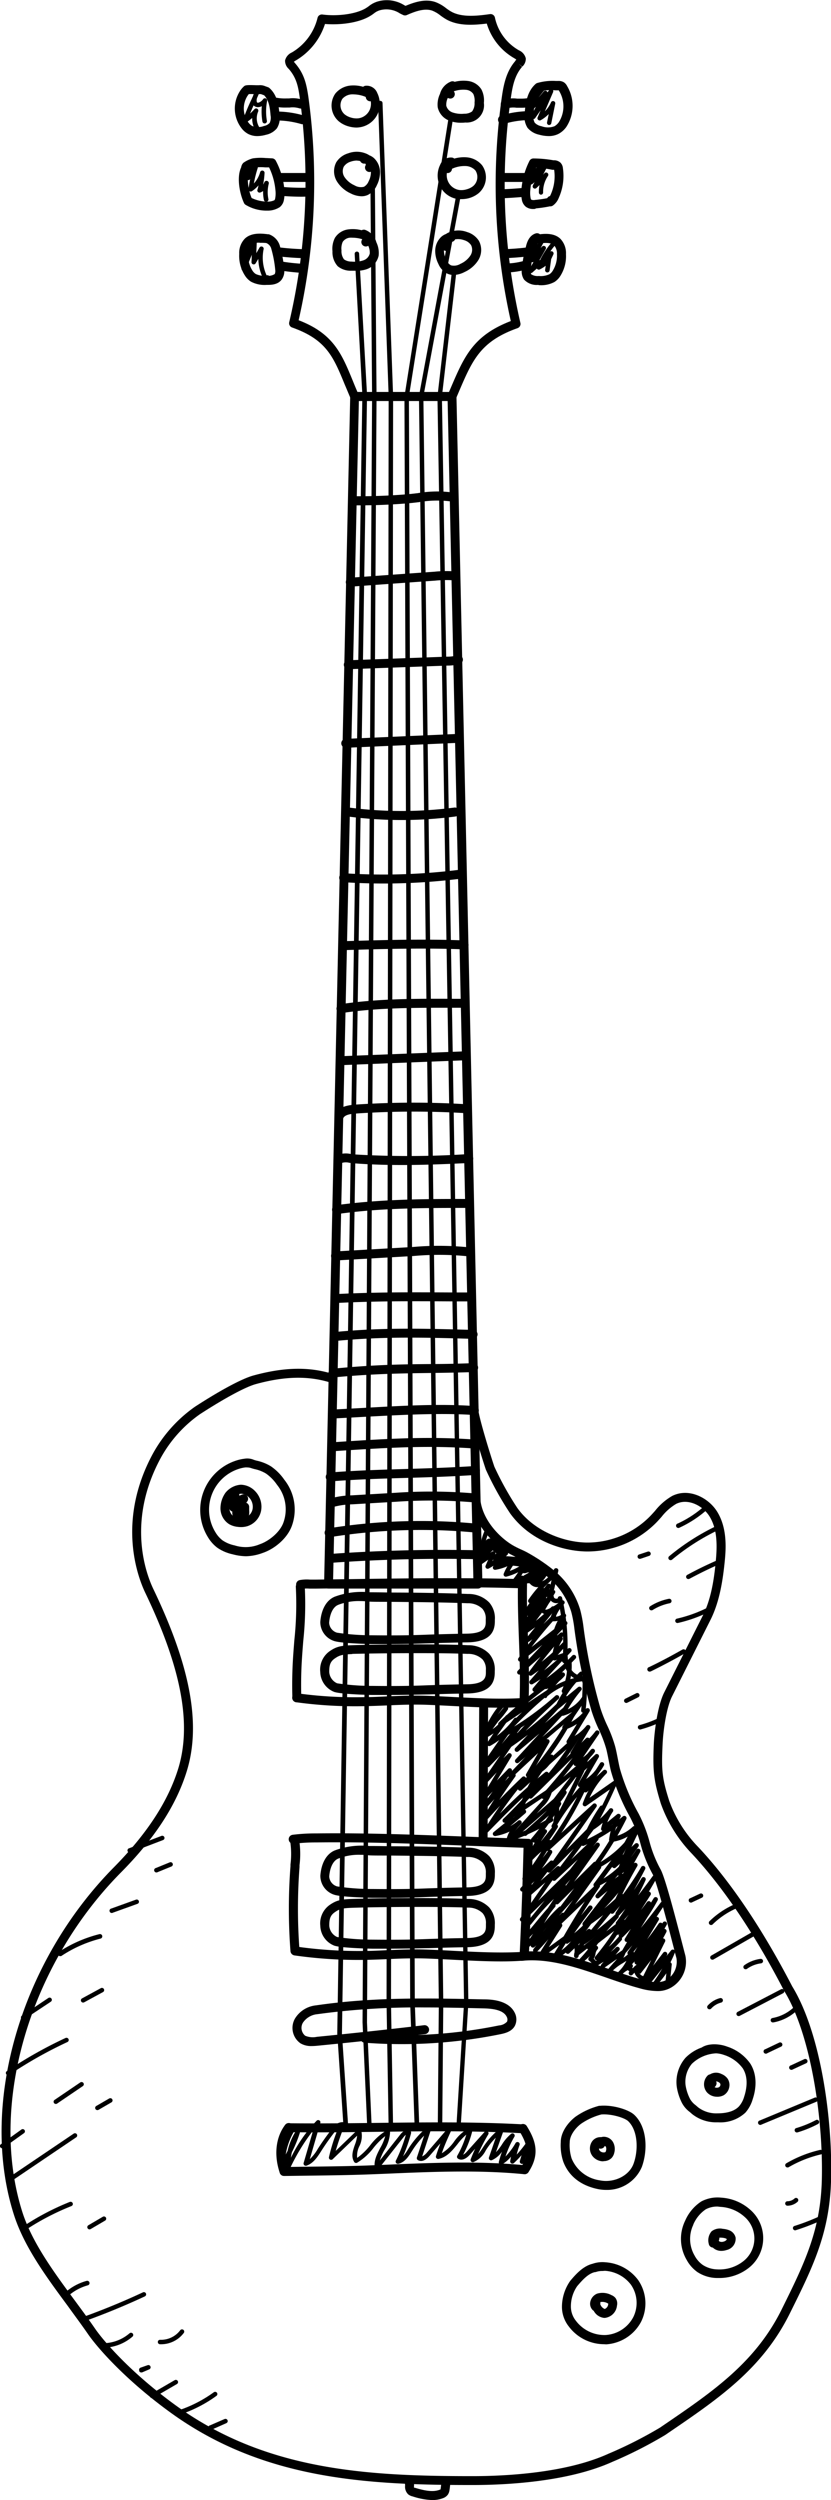 <?xml version="1.0" encoding="UTF-8"?> <svg xmlns="http://www.w3.org/2000/svg" id="OBJECTS" viewBox="0 0 186.13 559.97"> <title>Icon Гитара</title> <path d="M385.8,257h0l-10.14,0L364,257h0a1,1,0,0,1-.92-0.6c-0.46-1.06-.87-2.08-1.27-3-2.59-6.32-4.15-10.14-11.83-12.86a1,1,0,0,1-.64-1.17A137.64,137.64,0,0,0,351.69,189c-0.35-2.49-.74-4.4-2.45-6.37a2.45,2.45,0,0,1-.83-1.89,2.65,2.65,0,0,1,1.52-1.8,12.4,12.4,0,0,0,5.74-7.69,1,1,0,0,1,1.12-.81c2.86,0.39,7,.07,9.5-1.29a8.28,8.28,0,0,0,.92-0.61,5.74,5.74,0,0,1,2.1-1.06,7.37,7.37,0,0,1,5.82.89l0.27,0.13c2.18-.91,4.48-1.59,6.66-0.86a8.79,8.79,0,0,1,2.4,1.37,11.67,11.67,0,0,0,1.18.79c2.3,1.28,5.54,1,8.66.55a1,1,0,0,1,1.12.81,11.09,11.09,0,0,0,5.39,7.31,2.65,2.65,0,0,1,1.52,1.8,2.38,2.38,0,0,1-.78,1.84l-0.8-.61,0.75,0.66c-1.68,1.93-2.16,4.41-2.52,7a137.54,137.54,0,0,0,2.14,50.36,1,1,0,0,1-.64,1.17c-8.31,2.95-10.12,7.18-13.12,14.2l-0.65,1.52A1,1,0,0,1,385.8,257Zm-34.34-18.08c7.81,3,9.65,7.53,12.17,13.68,0.31,0.77.64,1.57,1,2.4l11,0,9.49,0,0.39-.9c3-7,5-11.75,13.46-15a139.51,139.51,0,0,1-2-50.23c0.4-2.78,1-5.69,3-8h0l0-.05,0.24-.28a5.26,5.26,0,0,0-.5-0.33,13.34,13.34,0,0,1-6.12-7.74c-3.17.39-6.4,0.53-9-.9a13.53,13.53,0,0,1-1.39-.92,7.15,7.15,0,0,0-1.86-1.09c-1.69-.56-3.71.14-5.65,1a1,1,0,0,1-.82,0l-0.72-.35a5.49,5.49,0,0,0-4.4-.75,3.79,3.79,0,0,0-1.44.74,10.07,10.07,0,0,1-1.13.74c-2.69,1.49-6.78,1.87-9.83,1.62a14.69,14.69,0,0,1-6.46,8.13,5.33,5.33,0,0,0-.51.33l0.23,0.28c2.12,2.43,2.58,4.71,3,7.45A139.42,139.42,0,0,1,351.45,238.91Z" transform="translate(-284.56 -167.19)"></path> <path d="M391.61,523H358.15a1,1,0,0,1-1-1L363,256a1,1,0,0,1,1-1H385.8a1,1,0,0,1,1,1l5.81,266A1,1,0,0,1,391.61,523Zm-32.44-2h31.42l-5.77-264H364.94Z" transform="translate(-284.56 -167.19)"></path> <path d="M396.81,211.6a1,1,0,0,1,0-2c1.76-.07,3.54-0.19,5.29-0.35a1,1,0,0,1,.18,2c-1.79.16-3.6,0.28-5.39,0.36h0Z" transform="translate(-284.56 -167.19)"></path> <path d="M397.92,228.21a1,1,0,0,1,0-2,15.93,15.93,0,0,0,3.64-.49,1,1,0,1,1,.5,1.94,18,18,0,0,1-4.1.56h0Z" transform="translate(-284.56 -167.19)"></path> <path d="M397.74,191.5a1,1,0,0,1-.38-1.93,6.7,6.7,0,0,1,3-.29l0.62,0a10.34,10.34,0,0,0,2.28-.18,1,1,0,0,1,.38,2,12.52,12.52,0,0,1-2.73.22l-0.68,0a5.09,5.09,0,0,0-2.11.15A1,1,0,0,1,397.74,191.5Z" transform="translate(-284.56 -167.19)"></path> <path d="M397.26,195a1,1,0,0,1-.28-2,22.19,22.19,0,0,1,6.09-.91h0a1,1,0,0,1,0,2,20.18,20.18,0,0,0-5.54.83A1,1,0,0,1,397.26,195Z" transform="translate(-284.56 -167.19)"></path> <path d="M407.44,197.67a8.15,8.15,0,0,1-2.12-.31,4.63,4.63,0,0,1-2.61-1.55,4.73,4.73,0,0,1-.63-3.29c0.19-2.41.61-4.88,2.44-6.52a1,1,0,0,1,.35-0.21,12.41,12.41,0,0,1,4.16-.47h0.57a2.25,2.25,0,0,1,1.24.29,2.17,2.17,0,0,1,.74.85,8.63,8.63,0,0,1-.18,9.17,5.07,5.07,0,0,1-1.73,1.54A4.81,4.81,0,0,1,407.44,197.67Zm-1.73-10.06c-1.24,1.25-1.5,3.26-1.64,5.05a3.1,3.1,0,0,0,.25,2,2.73,2.73,0,0,0,1.52.8,4.09,4.09,0,0,0,2.92,0,3.11,3.11,0,0,0,1-.95,6.64,6.64,0,0,0,0-7l-0.05-.09H409A11.3,11.3,0,0,0,405.71,187.61Z" transform="translate(-284.56 -167.19)"></path> <path d="M402.25,207.94h0c-1.86,0-3.74,0-5.58,0a1,1,0,1,1,0-2c1.87,0,3.77,0,5.65,0A1,1,0,0,1,402.25,207.94Z" transform="translate(-284.56 -167.19)"></path> <path d="M404,214a2.66,2.66,0,0,1-1.66-.5,2.59,2.59,0,0,1-.9-1.6,8.07,8.07,0,0,1-.09-2.3,17.22,17.22,0,0,1,1.8-6.37,1,1,0,0,1,.87-0.55,26.36,26.36,0,0,1,4.51.41l0.32,0a2.17,2.17,0,0,1,1.25.54,2,2,0,0,1,.54,1.21,12,12,0,0,1-.93,6.68,3.84,3.84,0,0,1-1.32,1.72,1,1,0,0,1-.53.17l-0.16,0a29.23,29.23,0,0,1-3.12.46C404.47,214,404.27,214,404,214Zm0.67-9.31a15.17,15.17,0,0,0-1.33,5.07,6.2,6.2,0,0,0,.06,1.73,0.77,0.77,0,0,0,.17.43,1.56,1.56,0,0,0,.84.05,27.32,27.32,0,0,0,2.72-.39,1,1,0,0,1,.5-0.45l0.1,0c0.06-.11.12-0.23,0.17-0.34a10,10,0,0,0,.78-5.57v0l-0.11,0-0.32,0A28.08,28.08,0,0,0,404.7,204.71Z" transform="translate(-284.56 -167.19)"></path> <path d="M397.64,225a1,1,0,0,1,0-2c1.54-.06,3.09-0.17,4.62-0.35a1,1,0,0,1,.23,2c-1.58.18-3.18,0.3-4.77,0.36h0Z" transform="translate(-284.56 -167.19)"></path> <path d="M405.16,231a3.85,3.85,0,0,1-3.23-1.2,3.33,3.33,0,0,1-.5-2.23,27.94,27.94,0,0,1,.91-5.08c0.18-.75.61-2.49,2.15-3a1,1,0,0,1,1,.17c1.29-.15,3.25-0.25,4.57,1a4.64,4.64,0,0,1,1.27,3.46,8.28,8.28,0,0,1-1.34,5,4.42,4.42,0,0,1-1.24,1.23,6.31,6.31,0,0,1-3.45.71h-0.1Zm-0.36-9.37a3.86,3.86,0,0,0-.52,1.35,26.49,26.49,0,0,0-.85,4.71,1.7,1.7,0,0,0,.12.94,2.69,2.69,0,0,0,1.7.38,4.62,4.62,0,0,0,2.38-.4,2.49,2.49,0,0,0,.68-0.69,6.42,6.42,0,0,0,1-3.78,2.81,2.81,0,0,0-.64-2c-0.7-.66-2-0.59-3.39-0.41A1,1,0,0,1,404.8,221.65Z" transform="translate(-284.56 -167.19)"></path> <path d="M351.91,191.5a1,1,0,0,1-.38-0.07,5.09,5.09,0,0,0-2.11-.15l-0.67,0a12.59,12.59,0,0,1-2.73-.22,1,1,0,1,1,.38-2,10.12,10.12,0,0,0,2.28.18l0.62,0a6.7,6.7,0,0,1,3,.29A1,1,0,0,1,351.91,191.5Z" transform="translate(-284.56 -167.19)"></path> <path d="M352.39,195a1,1,0,0,1-.28,0,20.18,20.18,0,0,0-5.54-.83,1,1,0,0,1,0-2h0a22.19,22.19,0,0,1,6.09.91A1,1,0,0,1,352.39,195Z" transform="translate(-284.56 -167.19)"></path> <path d="M342.23,197.67a4.43,4.43,0,0,1-2.07-.47,4.66,4.66,0,0,1-1.6-1.42,7.22,7.22,0,0,1-.37-8,5.26,5.26,0,0,1,1.09-1.32c0.32-.2.63-0.25,2.67-0.18h0.61a2.8,2.8,0,0,1,1.35.2l0.67,0.24a1,1,0,0,1,.35.21c1.68,1.51,2.07,3.76,2.24,6a4.36,4.36,0,0,1-.59,3,4.28,4.28,0,0,1-2.41,1.44A7.46,7.46,0,0,1,342.23,197.67Zm-1.94-9.41c-0.13.17-.3,0.4-0.35,0.49a5.28,5.28,0,0,0,.23,5.84,2.7,2.7,0,0,0,.9.83,3.61,3.61,0,0,0,2.57,0,2.39,2.39,0,0,0,1.32-.69,2.75,2.75,0,0,0,.2-1.7c-0.12-1.6-.35-3.39-1.44-4.5l-0.55-.2-0.16-.06a4.61,4.61,0,0,0-.46,0h-0.67C341,188.25,340.54,188.25,340.29,188.26Z" transform="translate(-284.56 -167.19)"></path> <path d="M347.39,207.94a1,1,0,0,1,0-2c1.88,0,3.78,0,5.65,0a1,1,0,0,1,1,1,1,1,0,0,1-1,1c-1.85,0-3.73,0-5.58,0h0Z" transform="translate(-284.56 -167.19)"></path> <path d="M344.62,214.37h-0.25l-0.19,0a9.13,9.13,0,0,1-4.67-1.34,1,1,0,0,1-.3-0.37c-0.92-1.95-1.72-5.71-.63-8a1.79,1.79,0,0,1,.49-1,6.51,6.51,0,0,1,2.12-1,12.38,12.38,0,0,1,2.91-.07c0.4,0,.84.05,1.37,0.06a1,1,0,0,1,.86.53,16.63,16.63,0,0,1,1.92,6.46,7.86,7.86,0,0,1-.1,2.34,2.6,2.6,0,0,1-.95,1.62A5,5,0,0,1,344.62,214.37Zm-3.7-2.83a8.4,8.4,0,0,0,3.43.81l0.19,0a3.41,3.41,0,0,0,1.47-.31,0.76,0.76,0,0,0,.19-0.44,6,6,0,0,0,.06-1.74,14.81,14.81,0,0,0-1.43-5.18l-0.86,0a10.42,10.42,0,0,0-2.5.06,8.31,8.31,0,0,0-.95.43,2.3,2.3,0,0,1-.14.39C339.75,206.85,340.14,209.71,340.92,211.54Z" transform="translate(-284.56 -167.19)"></path> <path d="M352,225h0c-1.59-.06-3.19-0.18-4.77-0.36a1,1,0,1,1,.23-2c1.53,0.18,3.08.29,4.62,0.35A1,1,0,0,1,352,225Z" transform="translate(-284.56 -167.19)"></path> <path d="M344.41,231h-0.1a6.59,6.59,0,0,1-3.52-.71,4.47,4.47,0,0,1-1.27-1.23,8.13,8.13,0,0,1-1.38-5,4.58,4.58,0,0,1,1.31-3.47c1.51-1.38,3.86-1.09,5.12-.93l0.2,0a3.89,3.89,0,0,1,2.52,2.76,27.4,27.4,0,0,1,.93,5.08,3.27,3.27,0,0,1-.52,2.24C346.83,231,345.25,231,344.41,231Zm-1.68-9.45a2.84,2.84,0,0,0-1.93.54,2.76,2.76,0,0,0-.66,2,6.28,6.28,0,0,0,1,3.77,2.53,2.53,0,0,0,.7.7,5,5,0,0,0,2.47.41,2.86,2.86,0,0,0,1.78-.39,1.64,1.64,0,0,0,.12-0.93,25.86,25.86,0,0,0-.88-4.71,1.9,1.9,0,0,0-1.14-1.32A12.35,12.35,0,0,0,342.73,221.58Z" transform="translate(-284.56 -167.19)"></path> <path d="M352.36,228.31H352.3a48.12,48.12,0,0,1-5.25-.59,1,1,0,0,1,.33-2,45.89,45.89,0,0,0,5,.56A1,1,0,0,1,352.36,228.31Z" transform="translate(-284.56 -167.19)"></path> <path d="M352.19,211.25c-1.63,0-3.27-.07-4.88-0.22a1,1,0,0,1,.18-2,51.54,51.54,0,0,0,6.33.19,1,1,0,0,1,.06,2Z" transform="translate(-284.56 -167.19)"></path> <path d="M390.37,723.79c-23.8,0-46.87-1.24-67.52-16.16-10.17-7.35-16.51-14.61-18.65-17.75-1.38-2-2.88-4-4.46-6.2-4.81-6.52-9.78-13.26-12.06-20.42-7.83-24.52,1.36-56.51,22.36-77.8,7.48-7.58,12.21-14.86,14.47-22.23,3-9.91.68-22.39-7.4-39.26-1.67-3.49-6.5-16.06,1.69-31.18a31.23,31.23,0,0,1,9.43-10.52c5.8-3.76,10.58-6.31,13.11-7,6.82-1.87,12.47-2,17.76-.34a1,1,0,0,1-.59,1.91c-4.91-1.52-10.2-1.41-16.64.36-2.31.63-7,3.16-12.55,6.76a29.09,29.09,0,0,0-8.76,9.79c-7.74,14.29-3.22,26.08-1.65,29.36,8.32,17.35,10.7,30.29,7.51,40.71-2.35,7.69-7.25,15.23-15,23C291,607.65,282,638.82,289.57,662.66c2.19,6.84,7.06,13.45,11.77,19.84,1.6,2.17,3.11,4.22,4.51,6.26,2.07,3,8.23,10.07,18.17,17.26,20.17,14.57,42.89,15.78,66.35,15.78,7.25,0,20.85-.65,30.43-5a94.51,94.51,0,0,0,11.61-5.88l0.67-.46c11.09-7.56,20.66-14.08,26.56-26,5.09-10.29,8.76-17.73,9-29.25,0.31-13.53-2.46-32.31-8.38-42-0.05-.09-0.2-0.37-0.44-0.82-8.22-15.74-15.6-25-20.35-30.07a31.11,31.11,0,0,1-6.9-11.18C431,566,430.74,564,431,557.79c0.13-2.64.79-8.46,2.34-11.54l8.6-17.12c2-3.92,2.64-8.74,3-12.94s-0.07-7.1-1.46-9.35c-1.5-2.43-4.87-4.14-7.5-2.79a11.83,11.83,0,0,0-3.23,2.87c-0.42.47-.83,0.94-1.27,1.38a21.73,21.73,0,0,1-14.92,6.39c-5.29.11-13.1-2.08-17.75-8.55a69.69,69.69,0,0,1-5.43-9.79c-0.66-1.94-3.38-10.6-3.69-13.11a1,1,0,0,1,2-.25c0.27,2.22,2.81,10.4,3.6,12.71a69.22,69.22,0,0,0,5.16,9.27c3.93,5.46,11,7.84,16.09,7.72a19.71,19.71,0,0,0,13.54-5.8c0.41-.42.81-0.86,1.2-1.3a13.51,13.51,0,0,1,3.81-3.32c3.72-1.9,8.14.34,10.11,3.52,2.14,3.46,2,7.7,1.74,10.59-0.42,4.39-1.13,9.44-3.25,13.65l-8.6,17.12c-1.3,2.58-2,7.84-2.12,10.74-0.29,5.93-.08,7.7,1.48,12.64A29,29,0,0,0,441,580.94c4.83,5.13,12.34,14.58,20.67,30.52,0.2,0.38.32,0.62,0.37,0.7,6.39,10.48,9,29.68,8.67,43.08-0.28,12-4,19.57-9.23,30.09-6.13,12.4-15.91,19.07-27.23,26.78l-0.67.46a95.62,95.62,0,0,1-11.91,6.05C411.7,723.12,397.79,723.79,390.37,723.79Z" transform="translate(-284.56 -167.19)"></path> <path d="M420.33,657.69a9.21,9.21,0,0,1-1.87-.19c-3.84-.8-6.51-2.91-7.73-6.12a11.52,11.52,0,0,1-.57-4.39c0-2.35,1.77-4.52,3.27-5.67a16.57,16.57,0,0,1,5.32-2.47l0.2,0c2.85-.26,6.4.85,7.65,2,2.92,2.73,3.08,7.94,1.73,11.67A8.44,8.44,0,0,1,420.33,657.69Zm-1.08-16.9a14.56,14.56,0,0,0-4.59,2.12c-1.23.94-2.48,2.57-2.49,4.09a9.89,9.89,0,0,0,.43,3.67,8.06,8.06,0,0,0,6.27,4.87c3.21,0.66,6.62-1,7.6-3.73,1.1-3,1-7.41-1.22-9.53C424.48,641.56,421.58,640.62,419.25,640.79Z" transform="translate(-284.56 -167.19)"></path> <path d="M419.72,651.29a3.09,3.09,0,0,1-2.5-1.24,2.81,2.81,0,0,1-.12-3.1,2.26,2.26,0,0,1,1.87-1.08,1.17,1.17,0,0,1,.27,0,2,2,0,0,1,.39-0.08,2.39,2.39,0,0,1,2.3,1.31,3.23,3.23,0,0,1,.21,2.3,2.52,2.52,0,0,1-.54,1.08,2.41,2.41,0,0,1-1.67.76h-0.21Zm-1-2.87a0.84,0.84,0,0,0,.15.46,1.13,1.13,0,0,0,1,.41,0.54,0.54,0,0,0,.31-0.09,0.62,0.62,0,0,0,.1-0.25,1.27,1.27,0,0,0,0-.88,0.52,0.52,0,0,0-.26-0.24,1,1,0,0,1-1,.62Z" transform="translate(-284.56 -167.19)"></path> <path d="M445.41,642.55h-0.22a8.6,8.6,0,0,1-5.63-1.87l-0.49-.43a6.11,6.11,0,0,1-1.77-2.05,12.07,12.07,0,0,1-1.15-3.56,8.27,8.27,0,0,1,1.93-6.52,9.6,9.6,0,0,1,3.66-2.33c1.5-1,4-.84,5.66-0.21a10.17,10.17,0,0,1,5.2,3.8c1.36,2.12,1.56,5,.55,8a7.85,7.85,0,0,1-1.63,3A8.23,8.23,0,0,1,445.41,642.55Zm-0.26-15.45a1,1,0,0,1-.24,0,8.47,8.47,0,0,0-5.37,2.33,6.31,6.31,0,0,0-1.41,4.91,10.27,10.27,0,0,0,1,3,4.52,4.52,0,0,0,1.25,1.38l0.54,0.47a6.68,6.68,0,0,0,4.31,1.35c1.23,0,3.52-.15,4.84-1.55a5.68,5.68,0,0,0,1.18-2.21c0.47-1.43,1.06-4.16-.33-6.33a8.37,8.37,0,0,0-4.22-3A6.22,6.22,0,0,0,445.14,627.11Z" transform="translate(-284.56 -167.19)"></path> <path d="M445.17,636.82a3,3,0,0,1-2.28-1,2.8,2.8,0,0,1,.14-3.72,1,1,0,0,1,.56-0.29l0.13-.08a2.67,2.67,0,0,1,2.45,0,3.13,3.13,0,0,1,1.33,1,2.52,2.52,0,0,1,.39,2,2.67,2.67,0,0,1-1.21,1.74A2.89,2.89,0,0,1,445.17,636.82Zm-0.56-2.14a1.07,1.07,0,0,0,1,0,0.67,0.67,0,0,0,.3-0.44,0.52,0.52,0,0,0-.07-0.41,1.18,1.18,0,0,0-.49-0.36,1.26,1.26,0,0,0-.39-0.1,1,1,0,0,1-.08,1A1,1,0,0,1,444.62,634.68Z" transform="translate(-284.56 -167.19)"></path> <path d="M419.83,692.25a9.89,9.89,0,0,1-7.89-4,7.1,7.1,0,0,1-1.51-4.61,10.22,10.22,0,0,1,1.86-5.59c1.12-1.32,2.8-3.29,5-3.82a6.73,6.73,0,0,1,2.91-.33,9.93,9.93,0,0,1,7.31,4,9.21,9.21,0,0,1,.65,9.31,9.53,9.53,0,0,1-7.83,5.07Zm-0.33-16.4a4.17,4.17,0,0,0-1.53.25l-0.15,0c-1.48.32-2.74,1.68-4,3.17a8,8,0,0,0-1.39,4.44,5.11,5.11,0,0,0,1.12,3.29,8,8,0,0,0,6.69,3.19,7.5,7.5,0,0,0,6.16-4,7.17,7.17,0,0,0-.5-7.24,7.92,7.92,0,0,0-5.84-3.14Z" transform="translate(-284.56 -167.19)"></path> <path d="M420,686.36h-0.1a3,3,0,0,1-2.36-1.59,1,1,0,0,1-.23-0.17,2,2,0,0,1-.53-1.85,2.54,2.54,0,0,1,1.53-1.83,4.25,4.25,0,0,1,3.22.34,2.22,2.22,0,0,1,.88.63,2.1,2.1,0,0,1,.34,1.73A3.06,3.06,0,0,1,420,686.36Zm-1-3.1a1.77,1.77,0,0,0,1,1.1h0a1.26,1.26,0,0,0,.79-1.09,1.2,1.2,0,0,0,0-.15l-0.08,0a2.4,2.4,0,0,0-1.69-.31A1,1,0,0,1,419,683.26Z" transform="translate(-284.56 -167.19)"></path> <path d="M445.62,677.42h-0.56a8.22,8.22,0,0,1-4.25-1.3,8,8,0,0,1-2.44-2.74,9.31,9.31,0,0,1-.34-8.81,9.79,9.79,0,0,1,3.6-4.29,7.75,7.75,0,0,1,4.44-.86,10.74,10.74,0,0,1,6.55,2.73,8.45,8.45,0,0,1-.54,13.15A10.61,10.61,0,0,1,445.62,677.42Zm-0.3-16a5.38,5.38,0,0,0-2.69.62,7.84,7.84,0,0,0-2.78,3.4l0,0.06a7.39,7.39,0,0,0,.3,6.92,6,6,0,0,0,1.81,2.07,6.26,6.26,0,0,0,3.23,1,8.65,8.65,0,0,0,5.68-1.69,6.46,6.46,0,0,0,.42-10.11,8.73,8.73,0,0,0-5.33-2.2Z" transform="translate(-284.56 -167.19)"></path> <path d="M446.14,671.35a2.81,2.81,0,0,1-1.43-.37,2.23,2.23,0,0,1-.47-0.37,1,1,0,0,1-.93-0.85,3.08,3.08,0,0,1,.63-2.79,3,3,0,0,1,2.53-.56,4.81,4.81,0,0,1,1.5.35,2.33,2.33,0,0,1,1.35,1.59,2.58,2.58,0,0,1-2,2.8A3.85,3.85,0,0,1,446.14,671.35ZM445.56,669a0.36,0.36,0,0,0,.15.24,1.31,1.31,0,0,0,1,0,1,1,0,0,0,.65-0.49,0.48,0.48,0,0,0-.23-0.18,3.23,3.23,0,0,0-.9-0.18,3,3,0,0,0-.55,0A1,1,0,0,1,445.56,669Z" transform="translate(-284.56 -167.19)"></path> <path d="M348.18,654.56a1,1,0,0,1-.95-0.68c-1.36-4-.91-8,1.21-10.78a1,1,0,0,1,1.59,1.22c-1.7,2.21-2,5.55-.9,8.92A1,1,0,0,1,348.18,654.56Z" transform="translate(-284.56 -167.19)"></path> <path d="M402.09,654.16a1,1,0,0,1-.84-1.55c1.79-2.73,1.69-4.79-.38-8.13a1,1,0,1,1,1.7-1.05c2.07,3.34,2.92,6.36.36,10.28A1,1,0,0,1,402.09,654.16Z" transform="translate(-284.56 -167.19)"></path> <path d="M348.18,654.56a1,1,0,0,1,0-2l6-.08c4.79-.06,9.31-0.11,14.15-0.32l2.48-.1c10.33-.44,21-0.9,31.35.11a1,1,0,0,1-.19,2c-10.19-1-20.81-.54-31.07-0.1l-2.48.1c-4.87.2-9.41,0.26-14.21,0.32l-6,.08h0Z" transform="translate(-284.56 -167.19)"></path> <path d="M401.72,645h-0.06c-10.86-.59-21.93-0.46-32.63-0.32-6.49.08-13.2,0.17-19.81,0.08a1,1,0,0,1,0-2h0c6.58,0.08,13.28,0,19.76-.08,10.74-.13,21.84-0.27,32.77.33A1,1,0,0,1,401.72,645Z" transform="translate(-284.56 -167.19)"></path> <path d="M354.36,625.47a4.7,4.7,0,0,1-2.48-.6,4.21,4.21,0,0,1-1.22-5.61,6.27,6.27,0,0,1,4.7-2.91c12.93-1.88,24.88-1.61,37.53-1.34,1.54,0,5.61.12,7,3.08a3.22,3.22,0,0,1,0,2.83c-0.72,1.37-2.38,1.71-3.18,1.88a110.64,110.64,0,0,1-30.5,1.92,1,1,0,0,1-.67-0.33q-4.9.52-9.81,1C355.32,625.43,354.85,625.47,354.36,625.47Zm25.28-8.65a165,165,0,0,0-24,1.51,4.37,4.37,0,0,0-3.24,1.92,2.28,2.28,0,0,0,.52,2.91,4.41,4.41,0,0,0,2.62.24c8-.79,16.09-1.66,24-2.6a1,1,0,1,1,.24,2l-1.65.19a108.75,108.75,0,0,0,18.19-2.14,2.7,2.7,0,0,0,1.81-.85,1.25,1.25,0,0,0-.06-1.05c-0.76-1.64-3.34-1.88-5.22-1.92C388.37,616.92,384,616.82,379.64,616.82Z" transform="translate(-284.56 -167.19)"></path> <path d="M350.62,605.13a1,1,0,0,1-1-.92,125.15,125.15,0,0,1,0-19l0-.41a19,19,0,0,0-.05-5.1,1,1,0,1,1,2-.38,20.79,20.79,0,0,1,.08,5.64l0,0.4a123.17,123.17,0,0,0,0,18.68,1,1,0,0,1-.92,1.07h-0.08Z" transform="translate(-284.56 -167.19)"></path> <path d="M396.84,606.51c-3.6,0-7.21-.19-10.75-0.37-2-.1-4-0.21-6-0.28-2.9-.1-5.87,0-8.75.14-1.7.07-3.41,0.14-5.11,0.17a101.25,101.25,0,0,1-15.7-1,1,1,0,1,1,.28-2,99,99,0,0,0,15.39,1c1.69,0,3.37-.1,5.06-0.17,2.91-.12,5.92-0.25,8.9-0.14,2,0.07,4,.17,6,0.28,4.89,0.25,9.94.51,14.82,0.27,0.37-7.77.65-15.62,0.84-23.36-4-.13-8-0.29-12.09-0.44-11.34-.44-23.08-0.9-34.35-0.75a39.47,39.47,0,0,0-5,.29,1,1,0,1,1-.29-2,40.88,40.88,0,0,1,5.3-.31c11.32-.14,23.08.31,34.45,0.75,4.39,0.17,8.75.34,13.07,0.47a1,1,0,0,1,1,1c-0.2,8.37-.5,16.88-0.91,25.3a1,1,0,0,1-.94.95C400.31,606.46,398.58,606.51,396.84,606.51Z" transform="translate(-284.56 -167.19)"></path> <path d="M371.3,592.26l-3.38,0c-0.07,0-6.7-.12-8.46-0.67a4.46,4.46,0,0,1-3.15-4.28c0.21-2.82,1.38-4.88,3.21-5.65a17.25,17.25,0,0,1,7.74-1c0.51,0,2.35,0,4.69.06,4.95,0,12.42.11,17.45,0.32a6.44,6.44,0,0,1,4.75,1.91,5.36,5.36,0,0,1,1.25,3.85c0,0.08,0,.17,0,0.27,0,2-.65,4.7-6.2,4.78-3.58.05-6.19,0.14-8.5,0.21C377.74,592.18,375.11,592.26,371.3,592.26Zm-6-9.63a12.57,12.57,0,0,0-5,.86c-1.1.46-1.84,1.94-2,4a2.46,2.46,0,0,0,1.76,2.22,52.29,52.29,0,0,0,7.87.58c5.75,0.06,9,0,12.69-.15,2.31-.07,4.94-0.16,8.53-0.21,4.23-.06,4.23-1.7,4.23-2.78,0-.16,0-0.31,0-0.42a3.31,3.31,0,0,0-.75-2.37,4.56,4.56,0,0,0-3.34-1.24c-5-.21-12.45-0.27-17.38-0.32-2.45,0-4.22,0-4.76-.06h0C366.53,582.65,365.9,582.63,365.28,582.63Z" transform="translate(-284.56 -167.19)"></path> <path d="M371.3,603.66l-3.38,0c-0.07,0-6.7-.12-8.46-0.67a4.93,4.93,0,0,1-3.16-4.46,5.06,5.06,0,0,1,2.09-4.66c1.45-1,2.39-1.26,5-1.35h0c4.19-.15,18.49-0.35,26,0a6.44,6.44,0,0,1,4.75,1.91,5.36,5.36,0,0,1,1.25,3.85c0,0.08,0,.17,0,0.27,0,2-.65,4.7-6.2,4.78-3.58.05-6.2,0.13-8.51,0.21C377.73,603.58,375.11,603.66,371.3,603.66Zm7.22-9.36c-6.21,0-12.51.11-15.05,0.2h0c-2.37.08-2.89,0.28-3.93,1s-1.23,1.58-1.23,3a3,3,0,0,0,1.77,2.55,52.32,52.32,0,0,0,7.87.58c5.75,0.06,9,0,12.68-.15,2.32-.07,4.94-0.15,8.54-0.21,4.23-.06,4.23-1.7,4.23-2.78,0-.16,0-0.31,0-0.42a3.31,3.31,0,0,0-.75-2.37,4.56,4.56,0,0,0-3.34-1.24C386.41,594.34,382.48,594.3,378.52,594.3Z" transform="translate(-284.56 -167.19)"></path> <path d="M396.83,549.68c-3.6,0-7.22-.19-10.76-0.37-2-.1-4-0.21-6-0.28-2.9-.1-5.87,0-8.75.14-1.71.07-3.41,0.14-5.12,0.17a96.86,96.86,0,0,1-15.32-.88,1,1,0,1,1,.28-2,94.38,94.38,0,0,0,15,.86c1.69,0,3.38-.1,5.06-0.17,2.91-.12,5.92-0.25,8.9-0.14,2,0.07,4,.17,6,0.28,4.89,0.25,9.94.51,14.83,0.27,0.16-4.29,0-9-.17-13.48-0.13-3.73-.27-7.57-0.22-11.17-12.77-.37-25-0.19-37.86,0l-7.34.1c-0.7,0-1.12,0-1.49,0a7.1,7.1,0,0,0-1.83.08,1,1,0,0,1-.29-2,9,9,0,0,1,2.25-.1c0.33,0,.72,0,1.34,0l7.33-.1c13.25-.19,25.76-0.37,38.94,0a1,1,0,0,1,1,1c-0.09,3.82.06,8,.2,12,0.17,4.88.35,9.93,0.13,14.54a1,1,0,0,1-.94.95C400.31,549.63,398.57,549.68,396.83,549.68Z" transform="translate(-284.56 -167.19)"></path> <path d="M371.28,535.43l-3.37,0c-0.07,0-6.7-.12-8.46-0.67a4.46,4.46,0,0,1-3.15-4.28c0.21-2.82,1.38-4.88,3.21-5.65a17.29,17.29,0,0,1,7.74-1h0c0.51,0,2.37,0,4.74.06,4.93,0,12.39.11,17.4,0.32a6.44,6.44,0,0,1,4.75,1.91A5.36,5.36,0,0,1,395.4,530c0,0.08,0,.17,0,0.27,0,2-.65,4.7-6.2,4.78-3.58.05-6.19,0.14-8.5,0.21C377.74,535.35,375.1,535.43,371.28,535.43Zm-6-9.63a12.58,12.58,0,0,0-5,.86c-1.1.46-1.84,1.94-2,4a2.46,2.46,0,0,0,1.76,2.22,52.2,52.2,0,0,0,7.87.58c5.75,0.07,9,0,12.69-.15,2.32-.07,4.94-0.16,8.53-0.21,4.23-.06,4.23-1.7,4.23-2.78,0-.16,0-0.31,0-0.42a3.31,3.31,0,0,0-.75-2.37,4.56,4.56,0,0,0-3.34-1.24c-5-.21-12.41-0.27-17.33-0.32-2.48,0-4.27,0-4.81-.06S365.91,525.8,365.28,525.8Z" transform="translate(-284.56 -167.19)"></path> <path d="M371.28,546.83l-3.37,0c-0.07,0-6.7-.12-8.46-0.67a4.93,4.93,0,0,1-3.16-4.46,5.06,5.06,0,0,1,2.09-4.66c1.45-1,2.39-1.26,5-1.35h0c4.2-.15,18.51-0.35,26,0a6.44,6.44,0,0,1,4.75,1.91,5.36,5.36,0,0,1,1.25,3.85c0,0.08,0,.17,0,0.27,0,2-.65,4.7-6.2,4.78-3.58.05-6.19,0.14-8.5,0.21C377.74,546.75,375.1,546.83,371.28,546.83Zm-7.82-9.16c-2.32.08-2.89,0.28-3.93,1s-1.23,1.58-1.23,3a3,3,0,0,0,1.77,2.55,52.2,52.2,0,0,0,7.87.58c5.75,0.07,9,0,12.69-.15,2.32-.07,4.94-0.16,8.53-0.21,4.23-.06,4.23-1.7,4.23-2.78,0-.16,0-0.31,0-0.42a3.31,3.31,0,0,0-.75-2.37,4.56,4.56,0,0,0-3.34-1.24c-7.44-.31-21.67-0.11-25.85,0h0Z" transform="translate(-284.56 -167.19)"></path> <path d="M351.05,548.48a1,1,0,0,1-1-1c-0.08-2.64-.05-5.31.09-8,0.09-1.65.22-3.29,0.35-4.94a75.86,75.86,0,0,0,.33-11.87,1,1,0,0,1,2-.16,77.42,77.42,0,0,1-.33,12.18c-0.13,1.63-.26,3.26-0.35,4.89-0.14,2.58-.17,5.2-0.09,7.78a1,1,0,0,1-1,1h0Z" transform="translate(-284.56 -167.19)"></path> <path d="M339.65,515.76a12.34,12.34,0,0,1-3-.44,9.6,9.6,0,0,1-3.42-1.47,8.25,8.25,0,0,1-2.09-2.35,11.62,11.62,0,0,1,6.38-17.19,9.43,9.43,0,0,1,1.77-.39,3.74,3.74,0,0,1,2.12.24,6.62,6.62,0,0,0,.64.19,10.17,10.17,0,0,1,3.18,1.26,11.68,11.68,0,0,1,3,3A10.74,10.74,0,0,1,350,508.76c-1,3-4,5.39-6.6,6.26A11.35,11.35,0,0,1,339.65,515.76Zm0.27-19.9-0.24,0-0.13,0a7.47,7.47,0,0,0-1.44.31,9.62,9.62,0,0,0-5.29,14.23,6.3,6.3,0,0,0,1.57,1.79,7.52,7.52,0,0,0,2.72,1.14,8.14,8.14,0,0,0,5.64-.26c2.06-.7,4.62-2.75,5.34-5a8.73,8.73,0,0,0-1.49-8.32,9.83,9.83,0,0,0-2.46-2.51,8.2,8.2,0,0,0-2.56-1,8.51,8.51,0,0,1-.82-0.24A2.76,2.76,0,0,0,339.92,495.87Z" transform="translate(-284.56 -167.19)"></path> <path d="M338.55,509.23a6.33,6.33,0,0,1-.83-0.06,4.69,4.69,0,0,1-1.86-.61,4.21,4.21,0,0,1-1.92-3.49,6.07,6.07,0,0,1,1.13-3.54,4.85,4.85,0,0,1,3.4-1.79h0.06a4.55,4.55,0,0,1,3.18,1.45,5,5,0,0,1,1.34,4.33,4.54,4.54,0,0,1-3,3.48A4.84,4.84,0,0,1,338.55,509.23Zm0-7.48a3,3,0,0,0-1.81.91,4.19,4.19,0,0,0-.79,2.37,2.23,2.23,0,0,0,1,1.84,2.77,2.77,0,0,0,1.08.33,3.34,3.34,0,0,0,1.45-.09,2.56,2.56,0,0,0,1.66-1.94,3,3,0,0,0-.81-2.58A2.59,2.59,0,0,0,338.55,501.75Z" transform="translate(-284.56 -167.19)"></path> <path d="M431.7,613.15a14.81,14.81,0,0,1-3.76-.59c-2.57-.69-5.22-1.6-7.78-2.49-6.18-2.14-12.57-4.34-18.71-3.69a1,1,0,1,1-.21-2c6.58-.7,13.19,1.58,19.58,3.79,2.64,0.91,5.14,1.78,7.64,2.45,2,0.54,4.25.93,5.71-.19a4.75,4.75,0,0,0,1.9-4.67c-0.14-.49-0.39-1.46-0.71-2.72-1.21-4.69-3.74-14.45-4.65-16.13a29.36,29.36,0,0,1-2.65-6.6,29.7,29.7,0,0,0-2.32-6,48.61,48.61,0,0,1-4.33-10.39c-0.2-.8-0.35-1.61-0.51-2.42s-0.33-1.68-.53-2.5a27.89,27.89,0,0,0-1.69-4.46,34,34,0,0,1-1.63-4.15,123.94,123.94,0,0,1-3.83-18.33,27.88,27.88,0,0,0-.69-3.77,16.17,16.17,0,0,0-5.07-7.7,39.92,39.92,0,0,0-5.68-3.86c-0.45-.24-0.92-0.45-1.38-0.67s-1.11-.53-1.65-0.82c-2.92-1.56-7.6-5.85-8.52-11.24a1,1,0,0,1,2-.34c0.8,4.69,4.92,8.44,7.5,9.82,0.51,0.28,1,.52,1.56.77s1,0.46,1.45.71a41.4,41.4,0,0,1,6,4.05,18.12,18.12,0,0,1,5.78,8.75,29.52,29.52,0,0,1,.75,4,122,122,0,0,0,3.76,18,32.12,32.12,0,0,0,1.54,3.91,29.68,29.68,0,0,1,1.8,4.78c0.22,0.87.39,1.76,0.56,2.62s0.3,1.55.49,2.32a47.15,47.15,0,0,0,4.17,10,31.43,31.43,0,0,1,2.46,6.34,27.34,27.34,0,0,0,2.49,6.21c0.95,1.75,3,9.48,4.83,16.58,0.32,1.24.57,2.2,0.7,2.69a6.68,6.68,0,0,1-2.61,6.78A5.91,5.91,0,0,1,431.7,613.15Z" transform="translate(-284.56 -167.19)"></path> <path d="M392.77,579.91h0a1,1,0,0,1-1-1l0.12-30a1,1,0,0,1,1-1,1,1,0,0,1,1,1l-0.12,30A1,1,0,0,1,392.77,579.91Z" transform="translate(-284.56 -167.19)"></path> <path d="M381.39,727.16a16,16,0,0,1-4.41-.82,2.43,2.43,0,0,1-1-.47,2.38,2.38,0,0,1-.69-1.9,2,2,0,0,0-.05-0.55,1,1,0,1,1,1.74-1,3,3,0,0,1,.32,1.5,2.51,2.51,0,0,0,0,.48s0.11,0,.17,0c2,0.59,4,1.07,5.58.44a0.8,0.8,0,0,0,.21-0.1,0.34,0.34,0,0,1,0-.18,15.7,15.7,0,0,0,.18-1.73,1,1,0,1,1,2,.1,17.82,17.82,0,0,1-.2,2,2.39,2.39,0,0,1-.36,1,2.32,2.32,0,0,1-1.11.81A6.68,6.68,0,0,1,381.39,727.16Z" transform="translate(-284.56 -167.19)"></path> <path d="M363.62,280.33a1,1,0,0,1,0-2,128.5,128.5,0,0,0,13-.51l1.48-.17a25.86,25.86,0,0,1,8.2-.1,1,1,0,0,1-.39,2,24.05,24.05,0,0,0-7.57.12l-1.5.17a130,130,0,0,1-13.19.53h0Z" transform="translate(-284.56 -167.19)"></path> <path d="M363.05,298.59a1,1,0,0,1-.07-2l9.51-.68,9.41-.67a25.75,25.75,0,0,1,4.5-.07,1,1,0,1,1-.2,2,24.4,24.4,0,0,0-4.16.07l-9.42.67-9.5.68h-0.08Z" transform="translate(-284.56 -167.19)"></path> <path d="M362.57,317.08a1,1,0,0,1,0-2l22.12-.81a8.3,8.3,0,0,0,2.24-.28,1,1,0,1,1,.63,1.9,9.94,9.94,0,0,1-2.79.38l-22.12.81h0Z" transform="translate(-284.56 -167.19)"></path> <path d="M362,334.68a1,1,0,0,1,0-2l12.71-.56,12.71-.56a1,1,0,0,1,1,1,1,1,0,0,1-1,1l-12.71.56-12.71.56h0Z" transform="translate(-284.56 -167.19)"></path> <path d="M374.55,350.86a92.57,92.57,0,0,1-12.43-.84,1,1,0,0,1,.27-2,90.55,90.55,0,0,0,23.92.05,1,1,0,0,1,.26,2A92.59,92.59,0,0,1,374.55,350.86Z" transform="translate(-284.56 -167.19)"></path> <path d="M370.47,365.08q-4.51,0-9-.3a1,1,0,0,1,.13-2,135.56,135.56,0,0,0,26.11-.81,1,1,0,0,1,.26,2l-0.86.12H387A137.56,137.56,0,0,1,370.47,365.08Z" transform="translate(-284.56 -167.19)"></path> <path d="M361.53,380a1,1,0,0,1,0-2c8-.24,18-0.54,27-0.17a1,1,0,1,1-.08,2c-9-.37-18.9-0.07-26.88.17h0Z" transform="translate(-284.56 -167.19)"></path> <path d="M361,394.11a1,1,0,0,1-.15-2c8.51-1.29,17.44-1.25,26.08-1.2h1.65a1,1,0,0,1,0,2h-1.65c-8.56,0-17.42-.09-25.77,1.18H361Z" transform="translate(-284.56 -167.19)"></path> <path d="M361,405.76a1,1,0,0,1,0-2l27.72-1.09a1,1,0,0,1,.08,2l-27.72,1.09h0Z" transform="translate(-284.56 -167.19)"></path> <path d="M360.55,418.18a1,1,0,0,1-.9-1.43c0.81-1.69,2.75-2,4.36-2.14a195.66,195.66,0,0,1,24.64-.11,1,1,0,0,1,.94,1.06,1,1,0,0,1-1.06.94,193.28,193.28,0,0,0-24.38.11c-1,.07-2.32.24-2.69,1A1,1,0,0,1,360.55,418.18Z" transform="translate(-284.56 -167.19)"></path> <path d="M374.6,428.13c-3.5,0-7-.1-10.66-0.37-0.41,0-.76-0.08-1.1-0.12a3.18,3.18,0,0,0-2.13.18,1,1,0,0,1-.86-1.8,5.08,5.08,0,0,1,3.26-.36c0.3,0,.61.08,1,0.11a205.41,205.41,0,0,0,25.39-.09,1,1,0,1,1,.1,2C384.41,427.93,379.52,428.13,374.6,428.13Z" transform="translate(-284.56 -167.19)"></path> <path d="M360,439.13a1,1,0,0,1-.13-2c9.82-1.34,19.7-1.42,29.79-1.39a1,1,0,0,1,0,2h0c-10.4,0-19.8,0-29.51,1.37H360Z" transform="translate(-284.56 -167.19)"></path> <path d="M359.74,449.49a1,1,0,0,1-.06-2l17.4-1a65.78,65.78,0,0,1,12.69.1,1,1,0,0,1-.27,2,64.14,64.14,0,0,0-12.3-.08l-17.4,1h-0.06Z" transform="translate(-284.56 -167.19)"></path> <path d="M359.74,459.05a1,1,0,0,1-.05-2c9.22-.48,17.69-0.42,26.65-0.37l2.93,0a1,1,0,0,1,0,2h0l-2.93,0c-8.94-.06-17.37-0.11-26.53.36h-0.05Z" transform="translate(-284.56 -167.19)"></path> <path d="M359.74,467.53a1,1,0,0,1-.09-2c10.34-1,19.32-.8,30.88-0.46a1,1,0,0,1,1,1,1,1,0,0,1-1,1c-11.49-.35-20.4-0.52-30.63.45h-0.09Z" transform="translate(-284.56 -167.19)"></path> <path d="M359.18,475.76a1,1,0,0,1-.1-2c8.8-.87,15.24-1,22.06-1.05,3,0,6.11-.08,9.51-0.2a1,1,0,0,1,1,1,1,1,0,0,1-1,1c-3.42.11-6.53,0.16-9.55,0.2-6.78.09-13.18,0.18-21.89,1h-0.1Z" transform="translate(-284.56 -167.19)"></path> <path d="M359.06,484.9a1,1,0,0,1,0-2c2.18-.1,4.41-0.23,6.67-0.35,8.4-.47,17.09-1,25.14-0.43a1,1,0,0,1-.13,2c-7.93-.51-16.55,0-24.9.43-2.27.13-4.51,0.25-6.69,0.35h0Z" transform="translate(-284.56 -167.19)"></path> <path d="M359.06,492.24a1,1,0,0,1-.07-2c13-.87,21.64-1.35,32-0.61a1,1,0,1,1-.14,2c-10.24-.72-18.82-0.25-31.73.61h-0.07Z" transform="translate(-284.56 -167.19)"></path> <path d="M358.56,499a1,1,0,0,1-.08-2c5.89-.46,11.18-0.61,16.78-0.78,4.95-.15,10.06-0.3,15.72-0.67a1,1,0,0,1,.13,2c-5.7.38-10.83,0.53-15.8,0.67-5.58.16-10.84,0.32-16.68,0.77h-0.08Z" transform="translate(-284.56 -167.19)"></path> <path d="M358.62,504.84a1,1,0,0,1-.32-1.95,18.66,18.66,0,0,1,5.06-.77l9.87-.58a116,116,0,0,1,17.9.17,1,1,0,1,1-.21,2,114.22,114.22,0,0,0-17.57-.16l-9.87.58a17.16,17.16,0,0,0-4.53.67A1,1,0,0,1,358.62,504.84Z" transform="translate(-284.56 -167.19)"></path> <path d="M358.35,511.5a1,1,0,0,1-.16-2,131,131,0,0,1,32.21-1.12,1,1,0,1,1-.16,2,129.16,129.16,0,0,0-31.73,1.1h-0.16Z" transform="translate(-284.56 -167.19)"></path> <path d="M358.35,517.26a1,1,0,0,1-.07-2c10.85-.78,21.87-1.07,32.76-0.85a1,1,0,0,1,1,1,1,1,0,0,1-1,1c-10.82-.22-21.78.07-32.57,0.84h-0.07Z" transform="translate(-284.56 -167.19)"></path> <path d="M387.86,194.68a7,7,0,0,1-2.66-.46,4.15,4.15,0,0,1-2.6-3,5.54,5.54,0,0,1,.51-3,4.07,4.07,0,0,1,2.56-2.8,1,1,0,0,1,.73.1,7.86,7.86,0,0,1,3-.19,4.13,4.13,0,0,1,3,1.91,5.36,5.36,0,0,1,.54,3,3.87,3.87,0,0,1-4.15,4.39C388.46,194.67,388.17,194.68,387.86,194.68Zm-3-5.56a3.54,3.54,0,0,0-.34,1.75,2.18,2.18,0,0,0,1.39,1.5,6.19,6.19,0,0,0,2.66.29,2.87,2.87,0,0,0,1.72-.5,3,3,0,0,0,.56-2,3.68,3.68,0,0,0-.27-1.91,2.19,2.19,0,0,0-1.57-.94,6.43,6.43,0,0,0-2.37.2,3.38,3.38,0,0,0-.44.13,1,1,0,0,1-1.12,1.57Z" transform="translate(-284.56 -167.19)"></path> <path d="M387.83,211.79a5.37,5.37,0,0,1-.68,0,5.28,5.28,0,0,1-4-2.83,5.49,5.49,0,0,1,0-4.86,2.55,2.55,0,0,1,2.72-1.61,1,1,0,0,1,.44.22,7.82,7.82,0,0,1,2.66-.29,5,5,0,0,1,3.57,1.79,4.67,4.67,0,0,1-.8,6.27,5.91,5.91,0,0,1-2.16,1.1A6.4,6.4,0,0,1,387.83,211.79Zm-3.18-5.85A3.42,3.42,0,0,0,385,208a3.3,3.3,0,0,0,2.45,1.75,4.08,4.08,0,0,0,1.65-.16,3.94,3.94,0,0,0,1.44-.72,2.68,2.68,0,0,0,.51-3.49,3.05,3.05,0,0,0-2.16-1,6.69,6.69,0,0,0-2.8.49,1.38,1.38,0,0,0-.29.14,1,1,0,0,1-.81.93A1,1,0,0,1,384.66,205.94Z" transform="translate(-284.56 -167.19)"></path> <path d="M386.16,228.78a3.34,3.34,0,0,1-1.36-.28,4.25,4.25,0,0,1-2.05-2.2,6.43,6.43,0,0,1-.71-3,4.35,4.35,0,0,1,1.29-3,3.21,3.21,0,0,1,1.1-.69l0.32-.2a5.48,5.48,0,0,1,4.42-.25,4.73,4.73,0,0,1,2.67,2,4.35,4.35,0,0,1-.18,4.35,7.11,7.11,0,0,1-3.05,2.61A5.62,5.62,0,0,1,386.16,228.78ZM384,223.25s0,0.09,0,.13a4.47,4.47,0,0,0,.51,2,2.43,2.43,0,0,0,1.06,1.24,2.78,2.78,0,0,0,2.13-.34,5.17,5.17,0,0,0,2.22-1.85,2.37,2.37,0,0,0,.16-2.32,2.83,2.83,0,0,0-1.58-1.13,4,4,0,0,0-2-.18,1,1,0,0,1-1.08.57h-0.06a0.69,0.69,0,0,0-.1.15,0.31,0.31,0,0,0,0,.2A1,1,0,0,1,384,223.25Z" transform="translate(-284.56 -167.19)"></path> <path d="M364.08,227.83c-0.31,0-.6,0-0.87,0a4.56,4.56,0,0,1-3-1,4.65,4.65,0,0,1-1.18-3.35,5.37,5.37,0,0,1,.54-3,4.13,4.13,0,0,1,3-1.91,7.91,7.91,0,0,1,3,.19,1,1,0,0,1,.73-0.1,4.07,4.07,0,0,1,2.56,2.8,5.53,5.53,0,0,1,.51,3,4.15,4.15,0,0,1-2.6,3A7,7,0,0,1,364.08,227.83Zm-0.57-7.4a3.92,3.92,0,0,0-.62,0,2.19,2.19,0,0,0-1.57.94,3.68,3.68,0,0,0-.27,1.91,3,3,0,0,0,.56,2,2.87,2.87,0,0,0,1.72.5,6.18,6.18,0,0,0,2.66-.29,2.18,2.18,0,0,0,1.39-1.5,3.54,3.54,0,0,0-.34-1.75l-0.21.1a1,1,0,0,1-1.12-1.56,3.32,3.32,0,0,0-.44-0.13A7.93,7.93,0,0,0,363.51,220.43Z" transform="translate(-284.56 -167.19)"></path> <path d="M364.42,195.76a6.46,6.46,0,0,1-1.78-.26,5.93,5.93,0,0,1-2.16-1.1,4.67,4.67,0,0,1-.8-6.27,5,5,0,0,1,3.57-1.79,7.8,7.8,0,0,1,2.65.29,1,1,0,0,1,.44-0.22,2.54,2.54,0,0,1,2.72,1.61,5.49,5.49,0,0,1,0,4.86,5.28,5.28,0,0,1-4,2.83A5.35,5.35,0,0,1,364.42,195.76Zm-0.66-7.44h-0.35a3,3,0,0,0-2.16,1,2.68,2.68,0,0,0,.51,3.49,4,4,0,0,0,1.44.72,4.11,4.11,0,0,0,1.65.16,3.29,3.29,0,0,0,2.45-1.75,3.42,3.42,0,0,0,.3-2.08,1,1,0,0,1-.3,0,1,1,0,0,1-.81-0.93,1.44,1.44,0,0,0-.29-0.14A7.26,7.26,0,0,0,363.76,188.33Z" transform="translate(-284.56 -167.19)"></path> <path d="M365.52,211.15a5.62,5.62,0,0,1-2.46-.66,7.11,7.11,0,0,1-3-2.61,4.35,4.35,0,0,1-.18-4.35,4.73,4.73,0,0,1,2.67-2,5.48,5.48,0,0,1,4.42.25l0.32,0.2a3.21,3.21,0,0,1,1.1.69,4.35,4.35,0,0,1,1.29,3,6.43,6.43,0,0,1-.71,3,4.25,4.25,0,0,1-2.06,2.2A3.34,3.34,0,0,1,365.52,211.15Zm-1-8a4.32,4.32,0,0,0-1.38.24,2.83,2.83,0,0,0-1.58,1.13,2.37,2.37,0,0,0,.16,2.32,5.18,5.18,0,0,0,2.22,1.85,2.79,2.79,0,0,0,2.13.34,2.43,2.43,0,0,0,1.06-1.24,4.47,4.47,0,0,0,.51-2s0-.09,0-0.13a1,1,0,0,1-1.17-1.48,0.32,0.32,0,0,0,0-.2,0.69,0.69,0,0,0-.1-0.15h-0.06a1,1,0,0,1-1.08-.57A3.33,3.33,0,0,0,364.53,203.17Z" transform="translate(-284.56 -167.19)"></path> <path d="M362,644a0.5,0.5,0,0,1-.5-0.47l-1.4-20.83,5.62-367.09L364,224.07a0.5,0.5,0,0,1,.47-0.53,0.49,0.49,0,0,1,.53.47l1.77,31.59-5.62,367.08,1.4,20.79a0.5,0.5,0,0,1-.47.53h0Z" transform="translate(-284.56 -167.19)"></path> <path d="M367.33,644.45a0.5,0.5,0,0,1-.5-0.48l-1.07-23.8L367.9,256l-0.37-47.73a0.5,0.5,0,0,1,.5-0.5,0.51,0.51,0,0,1,.5.5L368.9,256l-2.14,364.18,1.07,23.78a0.5,0.5,0,0,1-.48.52h0Z" transform="translate(-284.56 -167.19)"></path> <path d="M372.11,644.45a0.5,0.5,0,0,1-.5-0.49l-0.47-28.13,0.47-360-2.37-65.55a0.5,0.5,0,1,1,1,0l2.37,65.57-0.47,360,0.47,28.12a0.5,0.5,0,0,1-.49.51h0Z" transform="translate(-284.56 -167.19)"></path> <path d="M377.93,644a0.5,0.5,0,0,1-.5-0.48l-1-27.68L375.15,256l9.93-62.73a0.5,0.5,0,1,1,1,.16L376.15,256l1.32,359.8,1,27.67a0.5,0.5,0,0,1-.48.52h0Z" transform="translate(-284.56 -167.19)"></path> <path d="M383.12,643.58h0a0.5,0.5,0,0,1-.5-0.5l0.23-27.25L378.4,255.88l8.39-45.21a0.5,0.5,0,0,1,1,.18L379.39,256l4.46,359.86-0.23,27.26A0.5,0.5,0,0,1,383.12,643.58Z" transform="translate(-284.56 -167.19)"></path> <path d="M387.28,643.58h0a0.5,0.5,0,0,1-.47-0.53l1.69-27.25L382.54,256l3.27-28.28a0.5,0.5,0,1,1,1,.12L383.54,256l5.93,359.77-1.69,27.29A0.5,0.5,0,0,1,387.28,643.58Z" transform="translate(-284.56 -167.19)"></path> <path d="M349.09,653.21H349a0.5,0.5,0,0,1-.39-0.46q0-.57,0-1.15l-0.38.6a0.51,0.51,0,0,1-.57.2,0.5,0.5,0,0,1-.35-0.49,16.28,16.28,0,0,1,2.39-8.06,0.5,0.5,0,1,1,.85.52,15.29,15.29,0,0,0-2,5.39q0.22-.4.43-0.82a14.09,14.09,0,0,1,1.82-4.39,0.5,0.5,0,0,1,.9.42,30.09,30.09,0,0,1-1.77,4.31q-0.13.6-.21,1.21a31.64,31.64,0,0,1,5.76-8.3,0.5,0.5,0,0,1,.83.5l-2.36,8.11a9.68,9.68,0,0,0,1.77-2.27,55.7,55.7,0,0,1,3.39-4.75,2.6,2.6,0,0,1,2.24-1.27,0.5,0.5,0,0,1,.4.68,59.47,59.47,0,0,0-2,5.76l4.91-4.73a0.5,0.5,0,0,1,.81.18A5.14,5.14,0,0,1,365,648a4.77,4.77,0,0,0-.44,2.52,14.18,14.18,0,0,0,2.92-2.83,13.07,13.07,0,0,1,3.72-3.36,0.5,0.5,0,0,1,.73.42,8.19,8.19,0,0,1-1.3,4.06,12.08,12.08,0,0,0-1,2.29l4.59-5.82c0.71-.9,1.5-1.22,2.16-0.86a0.5,0.5,0,0,1,.25.57,34.39,34.39,0,0,1-1.79,5.17,10.38,10.38,0,0,0,1.11-1.56l0.14-.23a20.51,20.51,0,0,1,4.24-4.81,0.5,0.5,0,0,1,.79.54l-2,6.09a3,3,0,0,0,1-.79l4.57-5.3a0.5,0.5,0,0,1,.83.53c-0.71,1.57-1.45,3.19-2,4.85a9.4,9.4,0,0,0,2.75-2.61,9.93,9.93,0,0,1,3.43-3.09,0.5,0.5,0,0,1,.69.57,22.73,22.73,0,0,1-2.1,5.47,3,3,0,0,0,.83-0.69l4-4.46a0.5,0.5,0,0,1,.8.59,40.33,40.33,0,0,0-2.27,4.4,11.58,11.58,0,0,0,1-1.35l0.24-.37a16.83,16.83,0,0,1,3.65-4,0.5,0.5,0,0,1,.78.56l-1.68,4.75a11.81,11.81,0,0,0,1.34-1.72,9.89,9.89,0,0,1,2.07-2.41,0.5,0.5,0,0,1,.73.65,22.68,22.68,0,0,0-2,4.44,14.53,14.53,0,0,0,2.25-3,0.5,0.5,0,0,1,.9.43,19.3,19.3,0,0,0-.64,2.14,25.4,25.4,0,0,0,2-2.46,0.5,0.5,0,0,1,.89.43L402,651.49a0.5,0.5,0,1,1-1-.28l0.38-1.3q-0.81.92-1.7,1.76a0.5,0.5,0,0,1-.84-0.44q0.08-.51.18-1a7.34,7.34,0,0,1-2,1.74,0.5,0.5,0,0,1-.73-0.56,23.66,23.66,0,0,1,.72-2.31,5.54,5.54,0,0,1-2.27,1.93,0.51,0.51,0,0,1-.53-0.1,0.5,0.5,0,0,1-.13-0.53L395.6,646a15.82,15.82,0,0,0-2,2.47l-0.23.36a5.51,5.51,0,0,1-2.77,2.64,0.49,0.49,0,0,1-.51-0.14,0.5,0.5,0,0,1-.1-0.52q0.47-1.19,1-2.35l-1.17,1.32c-0.95,1.07-1.93,1.4-2.69.9A0.5,0.5,0,0,1,387,650,21.74,21.74,0,0,0,389,645.3a13.83,13.83,0,0,0-2,2.18c-1.15,1.42-2.35,2.88-4.21,3.27a0.5,0.5,0,0,1-.58-0.63c0.29-1,.65-1.93,1-2.87l-2.4,2.78c-1.16,1.35-2.07,1.31-2.62,1a0.5,0.5,0,0,1-.25-0.61l1.62-4.89a19.52,19.52,0,0,0-2.63,3.3l-0.14.22c-0.73,1.16-1.55,2.46-3,2.79a0.5,0.5,0,0,1-.56-0.71,33.42,33.42,0,0,0,2.23-5.78,2.55,2.55,0,0,0-.47.47l-5.6,7.1a0.5,0.5,0,0,1-.89-0.24c-0.24-1.61.51-3,1.24-4.41a10.55,10.55,0,0,0,1.1-2.63,15.8,15.8,0,0,0-2.61,2.62,13.2,13.2,0,0,1-3.68,3.34,0.5,0.5,0,0,1-.66-0.18c-0.75-1.22-.29-2.55.15-3.83a7.33,7.33,0,0,0,.51-2.05l-5.47,5.27a0.5,0.5,0,0,1-.84-0.46,41.35,41.35,0,0,1,2.1-6.57,4.44,4.44,0,0,0-.53.57,54.45,54.45,0,0,0-3.28,4.6c-0.85,1.34-1.77,2.79-3.32,3.31a0.5,0.5,0,0,1-.64-0.61l2.12-7.26a44.52,44.52,0,0,0-5.18,8.5A0.5,0.5,0,0,1,349.09,653.21Z" transform="translate(-284.56 -167.19)"></path> <path d="M342.33,196.77a0.5,0.5,0,0,1-.41-0.21,4.81,4.81,0,0,1-.87-2.95,14,14,0,0,1-1.3,1,0.5,0.5,0,0,1-.76-0.57,47,47,0,0,1,1.86-4.5l0.37-.81a4.76,4.76,0,0,1,.49-1.1,0.5,0.5,0,0,1,.88.47l-0.44,1a1.62,1.62,0,0,0-.05,1,0.36,0.36,0,0,0,.36.08,2,2,0,0,0,1.06-.81,0.5,0.5,0,0,1,.87.42,12.32,12.32,0,0,0-.05,4.46,0.5,0.5,0,0,1-1,.17,13.33,13.33,0,0,1-.14-3.45,1.8,1.8,0,0,1-.63.2,1.32,1.32,0,0,1-1.21-.38c-0.27.61-.54,1.22-0.79,1.84,0.32-.3.65-0.62,1-1a0.5,0.5,0,0,1,.82.54,3.81,3.81,0,0,0,.37,3.71A0.5,0.5,0,0,1,342.33,196.77Z" transform="translate(-284.56 -167.19)"></path> <path d="M344.16,212.38a0.5,0.5,0,0,1-.49-0.4,8.59,8.59,0,0,1-.18-2,3.2,3.2,0,0,1-.6.32,0.5,0.5,0,0,1-.67-0.6q0.14-.5.25-1A7.24,7.24,0,0,1,341,210a0.5,0.5,0,0,1-.78-0.47c0.1-.75.22-1.49,0.38-2.23a0.5,0.5,0,0,1-.87-0.49,9.51,9.51,0,0,0,.76-2.21,0.5,0.5,0,0,1,.89-0.2l0.06-.07a0.5,0.5,0,0,1,.85.48,27.49,27.49,0,0,0-.87,3.48,6.27,6.27,0,0,0,1.39-2.47,0.5,0.5,0,0,1,1,.16,17.82,17.82,0,0,1-.31,2.54,2.23,2.23,0,0,0,.25-0.46,0.5,0.5,0,0,1,1,.31,7.61,7.61,0,0,0-.07,3.41,0.5,0.5,0,0,1-.39.59h-0.1Z" transform="translate(-284.56 -167.19)"></path> <path d="M344.28,230.16h-0.13a1,1,0,0,1-.67-0.61,10.44,10.44,0,0,1-1.06-4.38l-0.6,1a0.5,0.5,0,0,1-.93-0.27l0.07-1.65-1.34,3.3a0.5,0.5,0,0,1-.95-0.31l1.68-6.46a2.08,2.08,0,0,0,1.33.13,0.5,0.5,0,0,1,.39.51l-0.1,2.48,0.72-1.26a0.5,0.5,0,0,1,.92.35,9.44,9.44,0,0,0,.67,5.88,0.5,0.5,0,0,1,.52.09,0.63,0.63,0,0,1,.14.76A0.74,0.74,0,0,1,344.28,230.16Z" transform="translate(-284.56 -167.19)"></path> <path d="M407.58,195.19h-0.1a0.5,0.5,0,0,1-.39-0.59l0.38-1.87a7.54,7.54,0,0,1-1.79,1.38,0.5,0.5,0,0,1-.7-0.63l0.68-1.6-1.21,1.73a0.5,0.5,0,0,1-.86-0.51l1-2-0.49.45a0.5,0.5,0,0,1-.73-0.07l-0.24.26a0.5,0.5,0,0,1-.76-0.65l1.42-1.85,0.07-.11a13.93,13.93,0,0,1,1-2.1,0.5,0.5,0,0,1,.64-0.2l0.09,0.05,0.36-.46a0.5,0.5,0,1,1,.79.61l-1.55,2q0.58-.64,1.12-1.33a0.5,0.5,0,0,1,.88.19l0.39-.56a0.5,0.5,0,0,1,.87.48l-1.85,4.32a6.57,6.57,0,0,0,1.37-2,0.5,0.5,0,0,1,.95.3l-0.87,4.31A0.5,0.5,0,0,1,407.58,195.19Z" transform="translate(-284.56 -167.19)"></path> <path d="M405.76,210.8a0.5,0.5,0,0,1-.5-0.49,7.25,7.25,0,0,1,.15-1.67l-0.71.67a0.5,0.5,0,0,1-.78-0.6l0.37-.73-0.44.39A0.5,0.5,0,0,1,403,208a4.94,4.94,0,0,1,2.24-3.64,0.5,0.5,0,0,1,.69.16l0,0,0.34-.52a0.5,0.5,0,0,1,.87.5l-0.93,1.83,0.29-.33a0.5,0.5,0,0,1,.79.61,6.28,6.28,0,0,0-1.08,3.68,0.5,0.5,0,0,1-.49.51h0Z" transform="translate(-284.56 -167.19)"></path> <path d="M403.5,228.36a0.5,0.5,0,0,1-.43-0.75l1-1.77a0.5,0.5,0,0,1-.57,0l-0.1-.09-0.09.11a0.5,0.5,0,0,1-.85-0.48,29.32,29.32,0,0,1,2.3-5.3,0.5,0.5,0,1,1,.87.49q-0.38.68-.72,1.38,0.45-.75.85-1.54l0.07-.14a0.5,0.5,0,0,1,.89.45l-0.07.15-1,1.89,0.34-.35a0.5,0.5,0,0,1,.79.6l-1.43,2.51,0,0a0.5,0.5,0,0,1,.83.4,6.08,6.08,0,0,0,.93-0.9,0.5,0.5,0,0,1,.88.39l-0.33,2.37a0.5,0.5,0,1,1-1-.14l0.13-.93a7.17,7.17,0,0,1-1.34.83,0.5,0.5,0,0,1-.55-0.08,0.52,0.52,0,0,1-.1-0.12l-1.06.94A0.5,0.5,0,0,1,403.5,228.36Z" transform="translate(-284.56 -167.19)"></path> <path d="M407.17,226.36a0.5,0.5,0,0,1-.48-0.64l-0.45.17a0.5,0.5,0,0,1-.59-0.7,18.65,18.65,0,0,1,2.59-3.84,0.5,0.5,0,0,1,.75.66,17.4,17.4,0,0,0-1.19,1.52,0.5,0.5,0,0,1,.71.64l-0.89,1.91A0.5,0.5,0,0,1,407.17,226.36Z" transform="translate(-284.56 -167.19)"></path> <path d="M406.8,547.54a0.5,0.5,0,0,1-.42-0.77q0.46-.73,1-1.42l-0.42.14a0.5,0.5,0,0,1-.64-0.52q-0.86.57-1.74,1.09a0.5,0.5,0,0,1-.64-0.75q0.82-1,1.67-2-0.85.57-1.74,1.09a0.5,0.5,0,0,1-.63-0.76l2-2.31q-0.76.57-1.54,1.1a0.5,0.5,0,0,1-.69-0.71q1.27-1.75,2.63-3.46l-4.43,3.89a0.5,0.5,0,0,1-.69-0.72l5.51-5.84-4.63,3.67a0.5,0.5,0,0,1-.72-0.68q1.48-2.14,3.09-4.21l-0.64.48a0.5,0.5,0,0,1-.69-0.72l2-2.48q-1,.75-2,1.44a0.5,0.5,0,0,1-.68-0.71l0.86-1.16-0.69.7a0.5,0.5,0,0,1-.75-0.65l1.64-2.16a0.49,0.49,0,0,1-.47-0.18,0.5,0.5,0,0,1-.07-0.52l0,0a0.5,0.5,0,0,1-.11-0.65q0.48-.78,1-1.52a0.5,0.5,0,0,1-.24-0.75,27.74,27.74,0,0,1,2.21-2.83,2.74,2.74,0,0,1-.57,0,2.21,2.21,0,0,1-1.71-1.48,8.73,8.73,0,0,1-1.7,1,0.5,0.5,0,0,1-.67-0.64,2.42,2.42,0,0,1-.51,0,0.5,0.5,0,0,1-.35-0.8,16.54,16.54,0,0,0,1-1.41,12.37,12.37,0,0,1-2.66,1,0.5,0.5,0,0,1-.58-0.67,12.64,12.64,0,0,1,.82-1.67,11,11,0,0,1-2.69.81,0.5,0.5,0,0,1-.52-0.72l0.1-.2q-0.52.33-1.07,0.63a0.5,0.5,0,0,1-.7-0.64l0.57-1.33-1.34.93a0.5,0.5,0,0,1-.72-0.65q0.16-.28.33-0.56a0.5,0.5,0,0,1,0-.35q0.13-.32.27-0.63a0.5,0.5,0,0,1-.3-0.44,10.36,10.36,0,0,1,1-4.83,0.5,0.5,0,0,1,.9.43,9.36,9.36,0,0,0-.86,3.08l1.29-1.36a0.5,0.5,0,0,1,.73.68c-0.16.17-.31,0.35-0.45,0.54a0.5,0.5,0,0,1,.35.85l-0.74.77,0.39-.27a0.5,0.5,0,0,1,.74.61l-0.65,1.51a18.81,18.81,0,0,0,2.61-2.06l0.06-.06a0.5,0.5,0,0,1,.69.73l-0.06.05a11.56,11.56,0,0,0-1.71,2.06,10.09,10.09,0,0,0,3.26-1.61,0.5,0.5,0,0,1,.67.73,11.63,11.63,0,0,0-1.62,2.36,11.43,11.43,0,0,0,2.9-1.52,0.5,0.5,0,0,1,.75.62,17.79,17.79,0,0,1-1.1,2,0.5,0.5,0,0,1,.7.42,7.75,7.75,0,0,0,1-.85,1.43,1.43,0,0,1,.39-0.4,0.5,0.5,0,0,1,.66.74l-0.24.26a0.64,0.64,0,0,0,0,.4,1.24,1.24,0,0,0,.92.92,3.82,3.82,0,0,0,2.62-1.19,0.5,0.5,0,0,1,.65.76q-0.89.8-1.7,1.68a0.5,0.5,0,0,1,.18,0l0.62-.81a0.5,0.5,0,0,1,.81.58q-0.72,1-1.52,2a0.48,0.48,0,0,1,.31.08,0.5,0.5,0,0,1,.16.67l-0.05.09,0.22-.22a0.5,0.5,0,0,1,.76.65l-3.19,4.3a42,42,0,0,0,3.5-3.12,0.5,0.5,0,0,1,.74.67l-2.54,3.16q1.05-1,2-2a0.5,0.5,0,0,1,.72.69c-1.89,2.06-3.7,4.23-5.39,6.47l7.25-5.76a0.5,0.5,0,0,1,.67.73l-3,3.17,1.49-1.31a0.5,0.5,0,0,1,.7.71c-1.68,1.86-3.3,3.79-4.84,5.77a47.38,47.38,0,0,0,4.7-4.31,0.5,0.5,0,0,1,.74.67l-4.89,5.55a35.25,35.25,0,0,0,3.4-2.86q1-1,1.91-2a0.5,0.5,0,0,1,.73.68q-0.93,1-1.93,2-1.83,1.93-3.6,3.93a39.58,39.58,0,0,0,4.55-3.8l1.27-1.29a0.5,0.5,0,0,1,.72.69q-0.63.67-1.29,1.31l-1.8,1.84a0.5,0.5,0,0,1,.6.77,8.27,8.27,0,0,1-1.2,1.17c-0.29.31-.57,0.62-0.84,0.94a15.53,15.53,0,0,1,6.95-2,0.58,0.58,0,0,1,.37.14,0.5,0.5,0,0,1,.15.37l-0.08,2.81a0.51,0.51,0,0,1-.51.49,0.5,0.5,0,0,1-.49-0.51l0.06-2.27a14.53,14.53,0,0,0-8.29,3.43A0.5,0.5,0,0,1,406.8,547.54Z" transform="translate(-284.56 -167.19)"></path> <path d="M410.88,546.47a0.5,0.5,0,0,1-.46-0.71,13.18,13.18,0,0,0,1.18-5.74,1.59,1.59,0,0,1-1.08-.6,1.72,1.72,0,0,1-.37-0.77l-1.2.43a0.5,0.5,0,0,1-.67-0.46,8.22,8.22,0,0,1,.83-3.71l-0.35.07a0.48,0.48,0,0,1-.44-0.12,0.5,0.5,0,0,1-.16-0.43,12,12,0,0,1,1.32-4.2,3.77,3.77,0,0,1-1.24.08,0.5,0.5,0,0,1-.43-0.64,9.13,9.13,0,0,1,.6-1.53q-0.44.22-.89,0.4a1.31,1.31,0,0,1-1.8-.42,1.37,1.37,0,0,1,.21-1.27l1.22-2a7.11,7.11,0,0,1-1,.24,0.5,0.5,0,0,1-.54-0.68,2.08,2.08,0,0,1,2.31-1.25,1.19,1.19,0,0,0,.87.23,0.5,0.5,0,0,1,.07.61l-2,3.39a0.74,0.74,0,0,0-.15.35,1.39,1.39,0,0,0,.51-0.1,9.89,9.89,0,0,0,3-1.91,0.5,0.5,0,0,1,.69.72,8.24,8.24,0,0,0-1.88,2.88,3,3,0,0,0,1.53-.66,0.5,0.5,0,0,1,.72.68,11,11,0,0,0-2,4.54l0.74-.15a0.5,0.5,0,0,1,.51.77,7.2,7.2,0,0,0-1.21,3.42l1.33-.47a0.5,0.5,0,0,1,.55.79,0.6,0.6,0,0,0,.65.78,0.5,0.5,0,0,1,.74.41,14.17,14.17,0,0,1-1.24,6.78A0.5,0.5,0,0,1,410.88,546.47Z" transform="translate(-284.56 -167.19)"></path> <path d="M404.9,580a2.7,2.7,0,0,1-1.14-.25,0.5,0.5,0,0,1-.17-0.78,55.47,55.47,0,0,0,3.91-5.15l-2,1.78c-1,.92-2,1.81-3,2.7a0.5,0.5,0,0,1-.66-0.75l3-2.68c0.76-.7,1.51-1.42,2.23-2.17l-7.89,6.87a0.5,0.5,0,0,1-.7-0.71l6.94-7.69a11,11,0,0,0,1.39-1.79l-8.92,6a0.5,0.5,0,0,1-.62-0.78c2-1.94,4-4,5.83-6.1-3.22,2.91-6.26,6-9.24,9.06a0.5,0.5,0,0,1-.78-0.61q1.65-2.71,3.49-5.32-1.51,1.6-3,3.25a0.5,0.5,0,0,1-.81-0.58q1.22-2.09,2.54-4.14l-1.62,1.76a0.5,0.5,0,0,1-.78-0.62l2-2.85-1.37,1.42a0.5,0.5,0,0,1-.79-0.6l3.07-5.1-2.29,2.45a0.5,0.5,0,0,1-.78-0.62l3.86-5.63-2.42,2.48a0.5,0.5,0,0,1-.85-0.24,0.49,0.49,0,0,1-.29-0.12,0.5,0.5,0,0,1-.08-0.66l3.42-4.9a18.29,18.29,0,0,1-2,1.29,0.5,0.5,0,0,1-.66-0.72l1.39-2.08a13.42,13.42,0,0,1-1.66,1,0.5,0.5,0,0,1-.64-0.72l0.68-1,0,0a0.5,0.5,0,0,1-.16-0.6,21.28,21.28,0,0,1,3.26-5.2,0.5,0.5,0,0,1,.76.65,20.29,20.29,0,0,0-1.28,1.68q0.7-.88,1.44-1.73a0.5,0.5,0,0,1,.79.61,23.22,23.22,0,0,1-2.17,2.68q-0.64.84-1.24,1.71a12.53,12.53,0,0,0,2.94-3,0.5,0.5,0,0,1,.82.57L395.86,556a17.6,17.6,0,0,0,3.82-3.87,0.5,0.5,0,0,1,.82.58l-3.56,5.1q1.76-2.14,3.54-4.27a0.5,0.5,0,0,1,.78.62q-0.44.59-.9,1.17a0.5,0.5,0,0,1,.33.78l-3.37,4.9,1-1a0.5,0.5,0,0,1,.79.6L395.86,566l2.53-2.62a0.5,0.5,0,0,1,.77.63l-1.46,2.11,1.51-1.64a0.5,0.5,0,0,1,.77.63c-1.23,1.7-2.43,3.44-3.58,5.22q2.49-2.62,5.11-5.1a0.5,0.5,0,0,1,.73.69,90.41,90.41,0,0,0-5.7,7.47,116.73,116.73,0,0,1,10.11-9.24,0.5,0.5,0,0,1,.71.7c-1.84,2.39-3.8,4.7-5.88,6.91l6-4a0.5,0.5,0,0,1,.77.48,7,7,0,0,1-2.11,3.64l-1.38,1.53,5.89-5.12a0.5,0.5,0,0,1,.75.65q-0.62,1-1.31,1.85h0a0.5,0.5,0,0,1,.11.64,56.48,56.48,0,0,1-5.34,7.62,2,2,0,0,0,.32,0,0.5,0.5,0,0,1,.18,1A2.58,2.58,0,0,1,404.9,580Z" transform="translate(-284.56 -167.19)"></path> <path d="M409,575.65h-0.12a0.5,0.5,0,0,1-.37-0.6,10.84,10.84,0,0,0,.31-2.68l-1,0a0.5,0.5,0,0,1-.38-0.8l4.93-6.42L406.59,570a0.5,0.5,0,0,1-.7-0.71c2.35-2.7,4.76-5.47,6.93-8.39l-9.06,9a0.5,0.5,0,0,1-.71-0.71,70,70,0,0,0,8.42-10.2c-3.38,3-6.76,6.11-10.09,9.16a0.5,0.5,0,0,1-.72-0.69c3.77-4.5,7.65-9.14,10.56-14.34L400.72,562a0.5,0.5,0,0,1-.69-0.72l5.35-5.81-4.73,4a0.5,0.5,0,0,1-.69-0.72l2.83-3q-2,1.53-4.05,2.93a0.5,0.5,0,0,1-.65-0.75q2-2.19,4-4.32a32,32,0,0,1-4.48,2.51,0.5,0.5,0,0,1-.58-0.79q2.13-2.39,4.45-4.63l-4.56,3.06a0.5,0.5,0,0,1-.62-0.78A109,109,0,0,1,409.77,542a0.5,0.5,0,0,1,.57.82c-2.72,1.87-5.36,3.88-7.9,6l4.52-3a0.5,0.5,0,0,1,.6.8,88.76,88.76,0,0,0-7.83,7.29,65,65,0,0,0,9.27-6.94,0.5,0.5,0,0,1,.66.75c-2.53,2.29-5,4.68-7.37,7.16a77.49,77.49,0,0,0,8.55-7.7,0.5,0.5,0,0,1,.73.69l-4.95,5.28,4.27-3.61a0.5,0.5,0,0,1,.69.72l-5.55,6,6.49-5.44a0.5,0.5,0,0,1,.77.6,63.06,63.06,0,0,1-7.46,11.42c2.57-2.33,5.15-4.66,7.72-7a0.5,0.5,0,0,1,.76.63q-1.4,2.32-3,4.54l4.49-4.47a0.5,0.5,0,0,1,.78.62,70.3,70.3,0,0,1-5.88,8.06l4.62-3.92a0.5,0.5,0,0,1,.72.69l-7.21,9.39,0.48,0a0.5,0.5,0,0,1,.48.47,11.91,11.91,0,0,1-.32,3.43A0.5,0.5,0,0,1,409,575.65Z" transform="translate(-284.56 -167.19)"></path> <path d="M424.14,590.21l-0.17,0a0.5,0.5,0,0,1-.3-0.64l1.53-4.28a11.25,11.25,0,0,0-1.92,1.75,0.5,0.5,0,0,1-.79-0.61l1.78-2.58-1.79,1.63a0.5,0.5,0,0,1-.78-0.61l3.46-6.33a9.82,9.82,0,0,1-3.62,1.22,0.5,0.5,0,0,1-.56-0.56,16.34,16.34,0,0,1,.84-3.44L420,577.26a0.49,0.49,0,0,1-.58,0,0.5,0.5,0,0,1-.22-0.54,12.79,12.79,0,0,1,.36-1.27,18.75,18.75,0,0,1-1.89,1.45,0.5,0.5,0,0,1-.71-0.66c1.52-2.67,2.92-5.44,4.19-8.25l-5.29,3.69a0.5,0.5,0,0,1-.76-0.58,19.55,19.55,0,0,1,1.27-2.85l-0.31.29a0.5,0.5,0,0,1-.76-0.63l0.75-1.19a10.51,10.51,0,0,1-1.36.72,0.5,0.5,0,0,1-.63-0.71l2.08-3.59L414,565.1a0.5,0.5,0,0,1-.79-0.58,23,23,0,0,1,1.13-2.08l-0.63.28a0.51,0.51,0,0,1-.57-0.15,0.5,0.5,0,0,1,0-.59l2-2.92a16.07,16.07,0,0,1-2.09,1.26,0.5,0.5,0,0,1-.65-0.7l1.74-2.93a11.52,11.52,0,0,1-2,1.09,0.5,0.5,0,0,1-.62-0.72l2.26-3.74a10.55,10.55,0,0,1-2.63,1.26,0.5,0.5,0,0,1-.57-0.75l2.08-3.16a8.78,8.78,0,0,1-1.94.81,0.5,0.5,0,0,1-.58-0.71q0.62-1.2,1.35-2.33l-1.7,1.4a0.5,0.5,0,0,1-.77-0.59,24.55,24.55,0,0,1,5.39-7.53,0.5,0.5,0,1,1,.69.73,23.51,23.51,0,0,0-4,5.05l2.93-2.41a0.5,0.5,0,0,1,.7.71,29.39,29.39,0,0,0-3,4.26,8,8,0,0,0,3.22-2.78l0,0h0a0.5,0.5,0,0,1,.84.55l0,0L412.28,553a9.65,9.65,0,0,0,3.47-3,0.5,0.5,0,0,1,.84.55l-3.33,5.51a10.56,10.56,0,0,0,2.64-2.32,0.5,0.5,0,0,1,.82.57l-2.46,4.14a15.22,15.22,0,0,0,3.69-3.52,0.5,0.5,0,0,1,.81.58l-3.6,5.29a8.15,8.15,0,0,0,1-.83q0.39-.48.81-0.95a0.5,0.5,0,0,1,.77.63,8.88,8.88,0,0,1-.84,1q-0.6.74-1.13,1.53l2.12-2a0.5,0.5,0,0,1,.77.62l-2.83,4.87a9.6,9.6,0,0,0,2.21-2.1l0.91-1.44a0.5,0.5,0,0,1,.87.5,10.54,10.54,0,0,1-1,1.51l-0.66,1,1.55-1.44a0.5,0.5,0,0,1,.69.72,18.7,18.7,0,0,0-3.79,5.44l5.37-3.75a0.5,0.5,0,0,1,.75.61c-1.14,2.66-2.41,5.3-3.79,7.86a17.51,17.51,0,0,0,2.11-2.23,0.5,0.5,0,0,1,.8.59,11.64,11.64,0,0,0-1.27,2.42l2.19-1.8a0.5,0.5,0,0,1,.76.62,15.31,15.31,0,0,0-1.5,4.39,8.82,8.82,0,0,0,4.28-2.25,0.5,0.5,0,0,1,.78.6L424,582.7l2.81-2.56a0.5,0.5,0,0,1,.75.65l-2.15,3.12,0.49-.28a0.5,0.5,0,0,1,.71.61l-2,5.64A0.5,0.5,0,0,1,424.14,590.21Z" transform="translate(-284.56 -167.19)"></path> <path d="M401.29,572.87l-0.15,0a0.5,0.5,0,0,1-.33-0.62,30.91,30.91,0,0,1,3.35-7.31,7.09,7.09,0,0,1-1.24.32,0.5,0.5,0,0,1-.51-0.74l2.67-4.68-5.86,5.48a0.5,0.5,0,0,1-.7-0.71l7.67-8.08a0.5,0.5,0,0,1,.71,0,0.49,0.49,0,0,1,.13.21,0.5,0.5,0,0,1,.56.73L403.86,564a6.4,6.4,0,0,0,1.44-.73,30.9,30.9,0,0,1,2.4-2.93,0.5,0.5,0,0,1,.83.53,7.39,7.39,0,0,1-2.51,3.11,30,30,0,0,0-4.25,8.57A0.5,0.5,0,0,1,401.29,572.87Z" transform="translate(-284.56 -167.19)"></path> <path d="M398.53,579.67a0.5,0.5,0,0,1-.49-0.61,5.8,5.8,0,0,1,.66-1.63,12.29,12.29,0,0,1-3.17,1,0.51,0.51,0,0,1-.54-0.28,0.5,0.5,0,0,1,.14-0.6l3.94-3.22a0.5,0.5,0,0,1,.51-0.07l2-1.69a0.5,0.5,0,1,1,.65.76l-3.37,2.88A11.3,11.3,0,0,0,400.6,575a0.5,0.5,0,0,1,.69.72,11.41,11.41,0,0,0-2,2.63,50,50,0,0,0,8.44-4,0.5,0.5,0,1,1,.51.86,50.91,50.91,0,0,1-9.6,4.46Z" transform="translate(-284.56 -167.19)"></path> <path d="M408.51,606.49a0.5,0.5,0,0,1-.43-0.76l1.77-2.93-3.95,2.87a0.5,0.5,0,0,1-.72-0.67l2.19-3.46c-0.7.86-1.5,1.74-2.53,2.81a0.5,0.5,0,0,1-.76-0.65l0.62-.81-0.43.4a0.5,0.5,0,0,1-.84-0.35l-0.48.44a0.5,0.5,0,0,1-.71-0.7,18,18,0,0,0,1.72-2.38q-0.83.88-1.77,1.76a0.5,0.5,0,0,1-.71-0.7c1.27-1.38,2.3-2.63,3.3-3.85,0.77-.94,1.57-1.91,2.48-2.94,0.47-.68.92-1.38,1.36-2.08q-2.07,2-3.93,4.25l-1.2,1.48a0.5,0.5,0,0,1-.78-0.62q0.59-.76,1.21-1.49l2.63-3.24-4.66,4.57a0.5,0.5,0,0,1-.76-0.65c1.42-2,2.71-3.85,4-5.71l1.58-2.27-4.17,3.66a0.5,0.5,0,0,1-.73-0.68l2.46-3.23-2.38,2.19a0.5,0.5,0,0,1-.71-0.7q1-1.07,1.86-2.19l-0.68.54a0.5,0.5,0,0,1-.68-0.72,40.17,40.17,0,0,0,4.13-5.78q-0.71.61-1.38,1.27t-1.36,1.42l-0.15.17a0.49,0.49,0,0,1-.12.1l-0.15.15a0.5,0.5,0,0,1-.8-0.58,58.2,58.2,0,0,1,4.35-7.35,0.5,0.5,0,0,1,.82.57q-0.71,1-1.38,2.09l3-3.78a0.5,0.5,0,0,1,.82.57q-0.88,1.43-1.86,2.79a0.5,0.5,0,0,1,.54.75l-1.08,1.74-0.94,1.52c0.39-.5.8-1,1.25-1.65a0.5,0.5,0,0,1,.83.55q-1.06,1.78-2.26,3.49l1.82-1.67a0.5,0.5,0,0,1,.74.67l-2.85,3.74,3.59-3.16a0.5,0.5,0,0,1,.74.67c-1.42,2-2.72,3.85-4,5.72l-0.86,1.24,7-6.88a0.5,0.5,0,0,1,.74.67l-2.08,2.56a0.49,0.49,0,0,1,.42.11,0.5,0.5,0,0,1,.11.64c-0.77,1.31-1.53,2.59-2.33,3.83a0.5,0.5,0,0,1-.1.47,20,20,0,0,0-2.45,3.65,27.76,27.76,0,0,1,3.33-3.65,0.5,0.5,0,0,1,.77.61l-0.7,1.28,0.47-.48a0.5,0.5,0,0,1,.77.63l-1,1.56a0.5,0.5,0,0,1,.36.76l-2.95,4.64,3.83-2.79a0.5,0.5,0,0,1,.72.66l-1.7,2.82a11.45,11.45,0,0,0,2.51-2.53,0.5,0.5,0,0,1,.84.07,5.48,5.48,0,0,1,.46,3.82,0.5,0.5,0,0,1-1-.24,4.47,4.47,0,0,0-.07-2.36,13.56,13.56,0,0,1-2.76,2.49c-0.43.32-.91,0.67-1.48,1.12A0.5,0.5,0,0,1,408.51,606.49ZM407,598.87l-0.23.29-0.64.82C406.42,599.62,406.71,599.25,407,598.87Z" transform="translate(-284.56 -167.19)"></path> <path d="M417.78,607.35a0.5,0.5,0,0,1-.25-0.07,2.24,2.24,0,0,1-.6-0.54,1.33,1.33,0,0,0-.34-0.32,0.5,0.5,0,0,1-.16-0.73c0.11-.15.19-0.28,0.26-0.38l-2.08,1.87a0.5,0.5,0,0,1-.69-0.72,34.7,34.7,0,0,0,3-3.5l-2.95,2.31a0.5,0.5,0,0,1-.75-0.63l1.24-2.26-2.36,2.28a0.5,0.5,0,0,1-.75-0.66l2-2.64q-0.85.65-1.76,1.23a12.49,12.49,0,0,0-1-.37,0.5,0.5,0,0,1-.16-0.66c1.61-2.87,3.32-5.71,5.12-8.49l-5.32,5.09a0.5,0.5,0,0,1-.75-0.65l3.43-4.8-3,3.4a0.5,0.5,0,0,1-.77-0.63l4-5.36-3.49,3.48a0.5,0.5,0,0,1-.76-0.64l3.41-4.79-4.17,4.75a0.5,0.5,0,0,1-.77-0.63l6.6-8.6L409,588.35a0.5,0.5,0,0,1-.74-0.66l4.81-6.42-5.18,5.22a0.5,0.5,0,0,1-.76-0.64l7.55-10.75-7.14,6.53a0.5,0.5,0,0,1-.74-0.67,73.45,73.45,0,0,0,7-11.29,46.83,46.83,0,0,0-4.79,6.83,0.5,0.5,0,0,1-.87-0.49c2.19-4.1,4.32-8.28,6.33-12.43a0.5,0.5,0,0,1,.9.44q-1.32,2.72-2.7,5.46,1.27-1.55,2.67-3a0.5,0.5,0,0,1,.82.55,74.32,74.32,0,0,1-5.88,10.72l7.09-6.48a0.5,0.5,0,0,1,.75.66l-6.79,9.67,6.1-6.15a0.5,0.5,0,0,1,.76.65l-5.66,7.56,5.25-5a0.5,0.5,0,0,1,.74.67l-1.12,1.46,0.65-.74a0.5,0.5,0,0,1,.78.62l-5.68,8,4.34-4.33a0.5,0.5,0,0,1,.75.66l-0.8,1.06h0l0.92-1a0.5,0.5,0,0,1,.78.62l-5.78,8.09,4.75-4.55a0.5,0.5,0,0,1,.76.64q-2.14,3.11-4.15,6.36l1.67-2.06a0.5,0.5,0,0,1,.78.63c-1.39,1.75-2.72,3.57-4,5.42a25.46,25.46,0,0,0,3.67-3.61,0.5,0.5,0,0,1,.79.62l-1.88,2.55,0.4-.39a0.5,0.5,0,0,1,.79.6l-1.65,3,3.52-2.76a0.5,0.5,0,0,1,.74.65q-0.66,1.08-1.4,2.12a0.5,0.5,0,0,1,.28.78,1.84,1.84,0,0,0-.48,1,2.36,2.36,0,0,1-.4,1.1l0.18,0.21a1.35,1.35,0,0,0,.34.32A0.5,0.5,0,0,1,417.78,607.35Z" transform="translate(-284.56 -167.19)"></path> <path d="M430.1,612a0.5,0.5,0,0,1-.44-0.27l-0.47-.88a2.54,2.54,0,0,1-1.93-.82,2.66,2.66,0,0,1-.59-1l-0.43.46a0.5,0.5,0,0,1-.8-0.59l0.09-.18a0.7,0.7,0,0,1-.33-0.27l-0.16.09a3.68,3.68,0,0,0-1.13.9l-0.07.07a0.5,0.5,0,0,1-.73-0.69l0.07-.08a8.2,8.2,0,0,0,1.68-2.36c-0.3.2-.59,0.38-0.87,0.56a11.27,11.27,0,0,0-2.32,1.77,0.5,0.5,0,0,1-.74-0.67c0.4-.47.74-0.83,1-1.15a11.89,11.89,0,0,0,.83-0.94l-2.87,2a0.5,0.5,0,0,1-.67-0.73l0.54-.64c-0.38.23-.77,0.49-1.22,0.8a0.5,0.5,0,0,1-.67-0.73l0.34-.39a0.5,0.5,0,0,1-.34-0.82,56.82,56.82,0,0,0,4.24-5.76l-5.29,4.1a0.5,0.5,0,0,1-.68-0.73l1.88-2.15q-1.15.87-2.33,1.68a0.5,0.5,0,0,1-.67-0.73l4.65-5.74q-1.63,1.29-3.35,2.46a0.72,0.72,0,0,1-1.25-.68l5.56-7.18-1.87,1.56a0.5,0.5,0,0,1-.71-0.7l2.43-2.94a19.07,19.07,0,0,1-2.29,1.2,0.5,0.5,0,0,1-.6-0.76l3.91-5.25a23.33,23.33,0,0,1-4,2.34A0.5,0.5,0,0,1,417,586a0.5,0.5,0,0,1,0-.62,70.88,70.88,0,0,0,5.9-9.16,39.57,39.57,0,0,1-7.55,4.38,0.5,0.5,0,0,1-.67-0.63,38.8,38.8,0,0,1,4.25-8.16,0.5,0.5,0,0,1,.83.56,37.78,37.78,0,0,0-3.69,6.8,38.56,38.56,0,0,0,8-5.14,0.5,0.5,0,0,1,.77.61,72,72,0,0,1-5.77,9.61,22.49,22.49,0,0,0,5.81-4.9,0.5,0.5,0,0,1,.78.62l-5.94,8a18.09,18.09,0,0,0,4-3.24l1.43-1.73a0.5,0.5,0,0,1,.79.61,19.1,19.1,0,0,1-1.47,1.78L422.29,588l1.25-1a0.5,0.5,0,0,1,.72.69l-2.46,3.18,1.86-2.12a0.5,0.5,0,0,1,.77.63,63.51,63.51,0,0,1-4.52,5.28q1.83-1.5,3.53-3.15a0.5,0.5,0,0,1,.74.67l-5.91,7.29c1.4-1.09,2.76-2.24,4.06-3.44a0.5,0.5,0,0,1,.71.7l-2.68,3.06,3.42-2.65a0.5,0.5,0,0,1,.73.66c-1.34,2.17-2.37,3.77-3.59,5.42a17.12,17.12,0,0,0,2.09-2.1h0a0.5,0.5,0,0,1,.76.65c-0.89,1-1.66,1.84-2.39,2.6a10.33,10.33,0,0,0,1.14-1,0.5,0.5,0,0,1,.74.67l-0.83,1,1.49-1a0.5,0.5,0,0,1,.75.59,10.18,10.18,0,0,1-.49,1.08,9.78,9.78,0,0,0,1.59-1.31,0.5,0.5,0,0,1,.82.55l-0.32.75c-0.22.52-.4,1-0.59,1.35a0.5,0.5,0,0,1,.57.73l-0.09.18,0.14,0.07,0.46-.49a0.5,0.5,0,0,1,.84.5,1.54,1.54,0,0,0,1.73,1.84,0.51,0.51,0,0,1,.57.25l0.64,1.2a0.5,0.5,0,0,1-.21.68A0.49,0.49,0,0,1,430.1,612Z" transform="translate(-284.56 -167.19)"></path> <path d="M431.05,612.31a0.5,0.5,0,0,1-.4-0.8,32.59,32.59,0,0,0,2.24-3.42l-2.39,3a0.5,0.5,0,0,1-.89-0.33l-1,1.33a0.5,0.5,0,0,1-.84-0.53l2.65-5.38L428,609.28a2.13,2.13,0,0,0-1.55-.29,0.5,0.5,0,0,1-.1-0.68l0.78-1.1a0.5,0.5,0,0,1-.39-0.74l-0.5.55a0.5,0.5,0,0,1-.8-0.59l1.89-3.15L426,604.92a0.5,0.5,0,0,1-.81-0.59l1-1.44-1.37,1.58a0.5,0.5,0,0,1-.8-0.59l1-1.72a0.48,0.48,0,0,1-.36-0.09,0.5,0.5,0,0,1-.13-0.66l1.33-2.2q-0.91,1-1.86,1.92a0.5,0.5,0,0,1-.77-0.63l0.09-.14h0a0.5,0.5,0,0,1-.78-0.63l0.32-.4q1.3-1.61,2.51-3.29-1,1.15-2,2.27a0.5,0.5,0,0,1-.78-0.63q1.08-1.46,2.06-3-0.66.76-1.36,1.48a0.5,0.5,0,0,1-.79-0.61l0.9-1.47q-0.66.8-1.34,1.58a0.5,0.5,0,0,1-.84-0.53q1-2.33,2.12-4.61l-1.1,1.47a0.5,0.5,0,0,1-.83-0.56q1.48-2.46,2.92-5-0.4.39-.83,0.76a0.5,0.5,0,0,1-.8-0.54,71.26,71.26,0,0,1,4.28-10.12,0.5,0.5,0,0,1,.89.46,70.12,70.12,0,0,0-3.54,8,23.25,23.25,0,0,0,2.76-3.49,0.5,0.5,0,0,1,.86.51l-1.42,2.54a0.5,0.5,0,0,1,.77.62c-1.3,2.23-2.52,4.54-3.63,6.89a60.53,60.53,0,0,0,4.5-6.68,0.5,0.5,0,0,1,.88.48q-1.2,2.36-2.5,4.69,0.9-1.3,1.7-2.66a0.5,0.5,0,0,1,.89.46q-0.77,1.72-1.66,3.39,1.68-2.14,3.28-4.34a0.5,0.5,0,0,1,.84.53q-0.82,1.49-1.7,2.94a0.5,0.5,0,0,1,.36.78L428.13,595q0.69-.88,1.35-1.79a0.5,0.5,0,0,1,.88.14l0.62-1a0.5,0.5,0,0,1,.87.5q-1,1.88-2.21,3.66L428.11,599q2.28-2.79,4.43-5.67a0.5,0.5,0,0,1,.82.58l-1.74,2.61a0.51,0.51,0,0,1,.33.09,0.5,0.5,0,0,1,.14.67l-2.6,4.33q1.36-1.75,2.61-3.57a0.5,0.5,0,0,1,.69-0.13L432.9,598l0.13-.2a0.5,0.5,0,0,1,.86.51l-0.51.9a0.5,0.5,0,0,1,.23.07,0.5,0.5,0,0,1,.2.66q-0.36.71-.75,1.41a0.46,0.46,0,0,1,.28.08,0.5,0.5,0,0,1,.18.65l-2.66,5.4,2.27-2.94a0.5,0.5,0,0,1,.83.55l-0.16.28,1.08-1.34a0.5,0.5,0,0,1,.85.5q-0.45,1.12-1,2.2a0.5,0.5,0,0,1,.29.51l-0.38,3.66a0.5,0.5,0,0,1-1-.1l0.17-1.63a29.74,29.74,0,0,1-2.41,3A0.5,0.5,0,0,1,431.05,612.31Z" transform="translate(-284.56 -167.19)"></path> <path d="M404.43,522.29a1,1,0,0,1-.6-0.2,1.48,1.48,0,0,0-1.19-.25A1,1,0,0,1,402,520a9.17,9.17,0,0,0,1.11-.64,3.47,3.47,0,0,0-.52.08,1.24,1.24,0,0,1-.64.13,1,1,0,0,1-.83-1.5H401a26.49,26.49,0,0,0-4.93-.33,1,1,0,0,1-1-.66,1.84,1.84,0,0,1,.66-1.95l0,0c-0.33-.28-0.67-0.55-1-0.81a1,1,0,0,1-1.91-.28,2.33,2.33,0,0,1,.78-2,1,1,0,0,1,1.18-.1,17.28,17.28,0,0,1,2.45,1.81,1.9,1.9,0,0,1,.65,1,1.51,1.51,0,0,1-.12,1,28.85,28.85,0,0,1,3.52.35,2.64,2.64,0,0,1,1.8.92l0.11,0.18a1.83,1.83,0,0,1,1.48-.9,1,1,0,0,1,1,1.15l1.07,0.29a1,1,0,0,1,.7,1.23,5.31,5.31,0,0,1-2.64,3.26A1,1,0,0,1,404.43,522.29Z" transform="translate(-284.56 -167.19)"></path> <path d="M415.21,550.82h-0.05a0.5,0.5,0,0,1-.44-0.55c0.2-1.92.31-3.87,0.33-5.8a1.22,1.22,0,0,0-.14-0.74,1.24,1.24,0,0,0-.62-0.22l-0.27-.06a4.5,4.5,0,0,1-3-3.23,12.77,12.77,0,0,1-.32-3.75V536a45,45,0,0,0-1-9.77l-0.16,0a1.65,1.65,0,0,1-1.7-.64,3.27,3.27,0,0,1-.17-2.57l0.94-4.19a0.5,0.5,0,0,1,1,.22l-0.94,4.19a2.47,2.47,0,0,0,0,1.8,0.66,0.66,0,0,0,.65.22c0.16,0,.17-0.11.17-0.13a0.5,0.5,0,0,1,.47-0.43,0.48,0.48,0,0,1,.51.39A46,46,0,0,1,411.69,536v0.47a12,12,0,0,0,.28,3.46,3.51,3.51,0,0,0,2.29,2.54l0.23,0a1.64,1.64,0,0,1,1.56,2c0,2-.12,4-0.33,5.9A0.5,0.5,0,0,1,415.21,550.82Z" transform="translate(-284.56 -167.19)"></path> <path d="M286.35,656.13a0.5,0.5,0,0,1-.28-0.91l15-10.14a0.5,0.5,0,0,1,.56.83l-15,10.14A0.49,0.49,0,0,1,286.35,656.13Z" transform="translate(-284.56 -167.19)"></path> <path d="M285.06,648.36a0.5,0.5,0,0,1-.29-0.91l4.62-3.31a0.5,0.5,0,0,1,.58.81l-4.62,3.31A0.5,0.5,0,0,1,285.06,648.36Z" transform="translate(-284.56 -167.19)"></path> <path d="M297.06,638.44a0.5,0.5,0,0,1-.28-0.91l5.77-3.92a0.5,0.5,0,1,1,.56.83l-5.77,3.92A0.5,0.5,0,0,1,297.06,638.44Z" transform="translate(-284.56 -167.19)"></path> <path d="M286.38,632a0.5,0.5,0,0,1-.28-0.92,96,96,0,0,1,13.14-7.42,0.5,0.5,0,1,1,.42.91,95.11,95.11,0,0,0-13,7.34A0.5,0.5,0,0,1,286.38,632Z" transform="translate(-284.56 -167.19)"></path> <path d="M289.76,619.57a0.5,0.5,0,0,1-.28-0.92l5.91-3.95a0.5,0.5,0,0,1,.56.83L290,619.48A0.5,0.5,0,0,1,289.76,619.57Z" transform="translate(-284.56 -167.19)"></path> <path d="M303.18,615.73a0.5,0.5,0,0,1-.24-0.94l4.21-2.29a0.5,0.5,0,0,1,.48.88l-4.21,2.29A0.5,0.5,0,0,1,303.18,615.73Z" transform="translate(-284.56 -167.19)"></path> <path d="M298,605.32a0.5,0.5,0,0,1-.28-0.92,29.67,29.67,0,0,1,9.11-4,0.5,0.5,0,1,1,.25,1,28.71,28.71,0,0,0-8.8,3.91A0.5,0.5,0,0,1,298,605.32Z" transform="translate(-284.56 -167.19)"></path> <path d="M309.68,595.66a0.5,0.5,0,0,1-.17-1l5.55-2a0.5,0.5,0,0,1,.33.94l-5.55,2A0.5,0.5,0,0,1,309.68,595.66Z" transform="translate(-284.56 -167.19)"></path> <path d="M290.57,666.42a0.5,0.5,0,0,1-.27-0.92,57.32,57.32,0,0,1,9.89-5.12,0.5,0.5,0,1,1,.37.93,56.39,56.39,0,0,0-9.72,5A0.5,0.5,0,0,1,290.57,666.42Z" transform="translate(-284.56 -167.19)"></path> <path d="M304.61,666.53a0.5,0.5,0,0,1-.25-0.93l3.24-1.9a0.5,0.5,0,0,1,.51.86l-3.24,1.9A0.5,0.5,0,0,1,304.61,666.53Z" transform="translate(-284.56 -167.19)"></path> <path d="M306.37,639.82a0.5,0.5,0,0,1-.25-0.93l2.9-1.68a0.5,0.5,0,0,1,.5.87l-2.9,1.68A0.5,0.5,0,0,1,306.37,639.82Z" transform="translate(-284.56 -167.19)"></path> <path d="M299.83,681.26a0.5,0.5,0,0,1-.32-0.89,12.07,12.07,0,0,1,4.46-2.31,0.5,0.5,0,0,1,.26,1,11.07,11.07,0,0,0-4.08,2.12A0.49,0.49,0,0,1,299.83,681.26Z" transform="translate(-284.56 -167.19)"></path> <path d="M304.08,686.89a0.5,0.5,0,0,1-.17-1c4.27-1.56,8.54-3.33,12.67-5.26a0.5,0.5,0,0,1,.42.91c-4.16,1.94-8.45,3.72-12.75,5.29A0.5,0.5,0,0,1,304.08,686.89Z" transform="translate(-284.56 -167.19)"></path> <path d="M308.29,693a0.5,0.5,0,0,1,0-1,9.16,9.16,0,0,0,5.3-2.21,0.5,0.5,0,0,1,.66.75,10.17,10.17,0,0,1-5.88,2.46h0Z" transform="translate(-284.56 -167.19)"></path> <path d="M316.2,698.58a0.5,0.5,0,0,1-.46-0.3l0-.08,0-.06a0.5,0.5,0,0,1,.31-0.64l1.6-.56a0.5,0.5,0,0,1,.36.93l-1.56.67A0.5,0.5,0,0,1,316.2,698.58Z" transform="translate(-284.56 -167.19)"></path> <path d="M320.69,692.26h-0.31a0.5,0.5,0,0,1-.47-0.53,0.49,0.49,0,0,1,.53-0.47,5.37,5.37,0,0,0,4.48-2.13,0.5,0.5,0,1,1,.81.59A6.35,6.35,0,0,1,320.69,692.26Z" transform="translate(-284.56 -167.19)"></path> <path d="M318.62,704.32a0.5,0.5,0,0,1-.25-0.93l5.32-3.09a0.5,0.5,0,0,1,.5.87l-5.32,3.09A0.5,0.5,0,0,1,318.62,704.32Z" transform="translate(-284.56 -167.19)"></path> <path d="M325.56,707.77a0.5,0.5,0,0,1-.17-1,28.74,28.74,0,0,0,7.06-3.76,0.5,0.5,0,0,1,.59.81,29.75,29.75,0,0,1-7.31,3.89A0.5,0.5,0,0,1,325.56,707.77Z" transform="translate(-284.56 -167.19)"></path> <path d="M331.81,711.42a0.5,0.5,0,0,1-.2-1l3.25-1.41a0.5,0.5,0,0,1,.4.92L332,711.38A0.49,0.49,0,0,1,331.81,711.42Z" transform="translate(-284.56 -167.19)"></path> <path d="M313.71,582.15a0.5,0.5,0,0,1-.18-1l7.16-2.74a0.5,0.5,0,1,1,.36.93l-7.16,2.74A0.5,0.5,0,0,1,313.71,582.15Z" transform="translate(-284.56 -167.19)"></path> <path d="M434.76,516.64a0.5,0.5,0,0,1-.32-0.88,50.94,50.94,0,0,1,10.07-6.53,0.5,0.5,0,0,1,.44.9,50,50,0,0,0-9.87,6.4A0.5,0.5,0,0,1,434.76,516.64Z" transform="translate(-284.56 -167.19)"></path> <path d="M436.6,509.42a0.5,0.5,0,0,1-.21-1,24,24,0,0,0,5.53-3.54,0.5,0.5,0,0,1,.65.76,25,25,0,0,1-5.75,3.69A0.5,0.5,0,0,1,436.6,509.42Z" transform="translate(-284.56 -167.19)"></path> <path d="M427.95,516.34a0.5,0.5,0,0,1-.16-1l1.86-.62a0.5,0.5,0,0,1,.32.95l-1.86.63Z" transform="translate(-284.56 -167.19)"></path> <path d="M438.74,520.87a0.5,0.5,0,0,1-.24-0.94c2.08-1.13,4.23-2.18,6.39-3.13a0.5,0.5,0,0,1,.4.92c-2.14.94-4.26,2-6.32,3.1A0.5,0.5,0,0,1,438.74,520.87Z" transform="translate(-284.56 -167.19)"></path> <path d="M430.46,527.88a0.5,0.5,0,0,1-.27-0.92,12.26,12.26,0,0,1,4.18-1.67,0.5,0.5,0,1,1,.19,1,11.26,11.26,0,0,0-3.84,1.53A0.51,0.51,0,0,1,430.46,527.88Z" transform="translate(-284.56 -167.19)"></path> <path d="M436.36,530.72a0.5,0.5,0,0,1-.11-1,30,30,0,0,0,6.38-2.25,0.5,0.5,0,0,1,.44.9,31.1,31.1,0,0,1-6.59,2.32h-0.11Z" transform="translate(-284.56 -167.19)"></path> <path d="M430.17,541.59a0.5,0.5,0,0,1-.22-1c2.54-1.21,5-2.53,7.47-3.93a0.5,0.5,0,0,1,.5.87c-2.45,1.41-5,2.75-7.54,4A0.5,0.5,0,0,1,430.17,541.59Z" transform="translate(-284.56 -167.19)"></path> <path d="M424.84,548.62a0.5,0.5,0,0,1-.22-0.95l2.49-1.24a0.5,0.5,0,0,1,.45.89l-2.49,1.24A0.5,0.5,0,0,1,424.84,548.62Z" transform="translate(-284.56 -167.19)"></path> <path d="M428,554.57a0.5,0.5,0,0,1-.13-1,25.47,25.47,0,0,0,4-1.47,0.5,0.5,0,0,1,.42.91,26.59,26.59,0,0,1-4.15,1.52Z" transform="translate(-284.56 -167.19)"></path> <path d="M444.13,606.13a0.5,0.5,0,0,1-.25-0.93l9.88-5.68a0.5,0.5,0,1,1,.5.87l-9.88,5.68A0.5,0.5,0,0,1,444.13,606.13Z" transform="translate(-284.56 -167.19)"></path> <path d="M451.57,608.27a0.5,0.5,0,0,1-.29-0.91,8,8,0,0,1,3.62-1.42,0.5,0.5,0,1,1,.13,1,6.94,6.94,0,0,0-3.16,1.24A0.5,0.5,0,0,1,451.57,608.27Z" transform="translate(-284.56 -167.19)"></path> <path d="M450,618.76a0.5,0.5,0,0,1-.23-0.94l9.73-5.07a0.5,0.5,0,0,1,.46.89l-9.73,5.07A0.5,0.5,0,0,1,450,618.76Z" transform="translate(-284.56 -167.19)"></path> <path d="M443.45,617.23a0.5,0.5,0,0,1-.37-0.83,5.59,5.59,0,0,1,2.76-1.67,0.5,0.5,0,0,1,.25,1,4.57,4.57,0,0,0-2.26,1.37A0.5,0.5,0,0,1,443.45,617.23Z" transform="translate(-284.56 -167.19)"></path> <path d="M457.72,620.18a0.5,0.5,0,0,1-.09-1,9.41,9.41,0,0,0,4.62-2.3,0.5,0.5,0,1,1,.68.74,10.44,10.44,0,0,1-5.11,2.55h-0.09Z" transform="translate(-284.56 -167.19)"></path> <path d="M443.83,598.36a0.5,0.5,0,0,1-.35-0.86,18.81,18.81,0,0,1,5.45-3.71,0.5,0.5,0,0,1,.41.91,17.8,17.8,0,0,0-5.16,3.52A0.5,0.5,0,0,1,443.83,598.36Z" transform="translate(-284.56 -167.19)"></path> <path d="M439.43,593.33a0.5,0.5,0,0,1-.21-1l2.14-1a0.5,0.5,0,0,1,.42.91l-2.14,1A0.5,0.5,0,0,1,439.43,593.33Z" transform="translate(-284.56 -167.19)"></path> <path d="M456.2,627.17a0.5,0.5,0,0,1-.21-1l3.13-1.49a0.5,0.5,0,0,1,.43.9l-3.13,1.49A0.5,0.5,0,0,1,456.2,627.17Z" transform="translate(-284.56 -167.19)"></path> <path d="M319.69,586.58a0.5,0.5,0,0,1-.19-1l3.08-1.26a0.5,0.5,0,0,1,.38.93l-3.08,1.26A0.5,0.5,0,0,1,319.69,586.58Z" transform="translate(-284.56 -167.19)"></path> <path d="M461.93,630.79a0.5,0.5,0,0,1-.21-1l3-1.39a0.5,0.5,0,1,1,.42.91l-3,1.39A0.5,0.5,0,0,1,461.93,630.79Z" transform="translate(-284.56 -167.19)"></path> <path d="M454.95,643.13a0.5,0.5,0,0,1-.19-1L467.09,637a0.5,0.5,0,0,1,.38.92l-12.34,5.13A0.51,0.51,0,0,1,454.95,643.13Z" transform="translate(-284.56 -167.19)"></path> <path d="M463.12,644.82a0.5,0.5,0,0,1-.14-1,24.08,24.08,0,0,0,4.36-1.79,0.5,0.5,0,0,1,.47.88,25,25,0,0,1-4.54,1.87Z" transform="translate(-284.56 -167.19)"></path> <path d="M460.93,652.66a0.5,0.5,0,0,1-.25-0.93,27.09,27.09,0,0,1,7.56-3,0.5,0.5,0,0,1,.22,1,26.09,26.09,0,0,0-7.28,2.89A0.49,0.49,0,0,1,460.93,652.66Z" transform="translate(-284.56 -167.19)"></path> <path d="M460.93,661.23h0a0.5,0.5,0,0,1,0-1h0a2.37,2.37,0,0,0,1.59-.62,0.5,0.5,0,1,1,.68.74A3.39,3.39,0,0,1,460.93,661.23Z" transform="translate(-284.56 -167.19)"></path> <path d="M462.74,666.74a0.5,0.5,0,0,1-.15-1,48.46,48.46,0,0,0,5.35-2.06,0.5,0.5,0,1,1,.41.91,49.36,49.36,0,0,1-5.46,2.1Z" transform="translate(-284.56 -167.19)"></path> <path d="M338.45,508.15H338.4a1.72,1.72,0,0,1-1.22-.57,2.41,2.41,0,0,1-.59-1.73s0-.07,0-0.1a1,1,0,0,1-.59-1.44l0,0a1.79,1.79,0,0,1-.31-1.67,3,3,0,0,1,.75-1.17,1,1,0,0,1,1.73.74,5.06,5.06,0,0,1,.63-0.27,1,1,0,0,1,1.17,1.49,3,3,0,0,1-.26.35,1,1,0,0,1,.66,1l0,0.38c0,0.08,0,.17,0,0.25a5,5,0,0,1,0,.93,2.38,2.38,0,0,1-.08.33l0,0.28a1,1,0,0,1-.83.92A1.68,1.68,0,0,1,338.45,508.15Z" transform="translate(-284.56 -167.19)"></path> </svg> 
